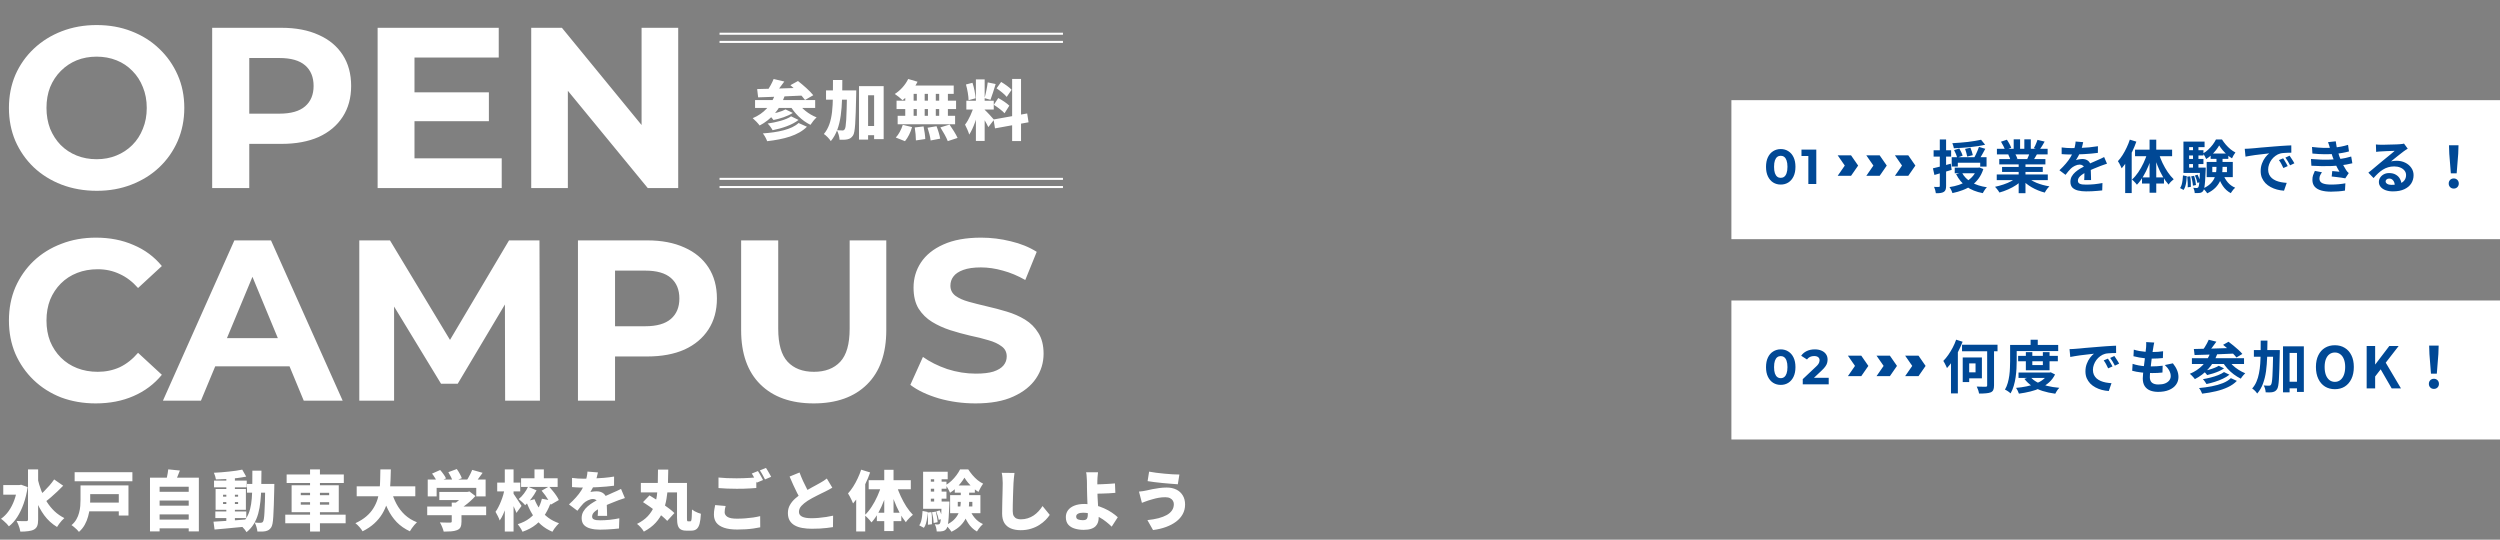 <svg xmlns="http://www.w3.org/2000/svg" width="1223" height="264" fill="none" viewBox="0 0 1223 264"><rect x="0" y="0" width="1223" height="264" fill="#808080" stroke="none"/><path fill="#fff" d="M0 0H376V68H0z" transform="translate(847 49)"/><path fill="#004895" d="M871.136 90.288C869.76 90.288 868.528 89.952 867.44 89.28C866.352 88.592 865.496 87.6 864.872 86.304C864.248 85.008 863.936 83.44 863.936 81.6C863.936 79.76 864.248 78.192 864.872 76.896C865.496 75.6 866.352 74.616 867.44 73.944C868.528 73.256 869.76 72.912 871.136 72.912C872.528 72.912 873.76 73.256 874.832 73.944C875.92 74.616 876.776 75.6 877.4 76.896C878.024 78.192 878.336 79.76 878.336 81.6C878.336 83.44 878.024 85.008 877.4 86.304C876.776 87.6 875.92 88.592 874.832 89.28C873.76 89.952 872.528 90.288 871.136 90.288ZM871.136 87C871.792 87 872.36 86.816 872.84 86.448C873.336 86.08 873.72 85.496 873.992 84.696C874.28 83.896 874.424 82.864 874.424 81.6C874.424 80.336 874.28 79.304 873.992 78.504C873.72 77.704 873.336 77.12 872.84 76.752C872.36 76.384 871.792 76.2 871.136 76.2C870.496 76.2 869.928 76.384 869.432 76.752C868.952 77.12 868.568 77.704 868.28 78.504C868.008 79.304 867.872 80.336 867.872 81.6C867.872 82.864 868.008 83.896 868.28 84.696C868.568 85.496 868.952 86.08 869.432 86.448C869.928 86.816 870.496 87 871.136 87ZM884.643 90V74.64L886.323 76.32H881.283V73.2H888.531V90H884.643Z"/><path fill="#004895" fill-rule="evenodd" d="M905.536 76H899L902.465 81.001 899 86H905.536L909 81.001 905.536 76ZM919.536 76H913L916.465 81.001 913 86H919.536L923 81.001 919.536 76ZM933.536 76H927L930.465 81.001 927 86H933.536L937 81.001 933.536 76Z" clip-rule="evenodd"/><path fill="#004895" d="M969.136 68.368L971.124 70.804C970.06 71.065 968.903 71.289 967.652 71.476C966.401 71.663 965.104 71.831 963.76 71.98C962.416 72.111 961.072 72.223 959.728 72.316C958.403 72.409 957.105 72.484 955.836 72.54C955.799 72.185 955.696 71.765 955.528 71.28C955.379 70.795 955.229 70.384 955.08 70.048C956.312 69.992 957.572 69.908 958.86 69.796C960.167 69.684 961.436 69.563 962.668 69.432C963.9 69.283 965.067 69.115 966.168 68.928C967.288 68.741 968.277 68.555 969.136 68.368ZM955.948 73.436L958.496 72.624C958.813 73.165 959.131 73.772 959.448 74.444C959.765 75.097 959.989 75.667 960.12 76.152L957.46 77.104C957.329 76.6 957.124 76.012 956.844 75.34C956.564 74.649 956.265 74.015 955.948 73.436ZM961.324 72.848L963.928 72.26C964.171 72.82 964.404 73.445 964.628 74.136C964.852 74.827 965.011 75.415 965.104 75.9L962.36 76.6C962.285 76.115 962.145 75.517 961.94 74.808C961.735 74.099 961.529 73.445 961.324 72.848ZM968.1 71.868L971.208 72.792C970.704 73.725 970.181 74.677 969.64 75.648C969.117 76.6 968.632 77.403 968.184 78.056L965.72 77.216C966 76.731 966.289 76.18 966.588 75.564C966.887 74.929 967.167 74.295 967.428 73.66C967.689 73.007 967.913 72.409 968.1 71.868ZM954.772 76.908H971.824V81.5H968.716V79.624H957.768V81.472H954.772V76.908ZM956.256 82.032H968.184V84.776H956.256V82.032ZM967.148 82.032H967.736L968.268 81.92L970.256 82.676C969.696 84.431 968.931 85.971 967.96 87.296C967.008 88.603 965.879 89.732 964.572 90.684C963.265 91.617 961.819 92.383 960.232 92.98C958.645 93.596 956.947 94.091 955.136 94.464C955.061 94.184 954.94 93.857 954.772 93.484C954.623 93.111 954.445 92.747 954.24 92.392C954.053 92.037 953.867 91.748 953.68 91.524C955.341 91.281 956.891 90.917 958.328 90.432C959.765 89.947 961.072 89.34 962.248 88.612C963.424 87.865 964.423 86.988 965.244 85.98C966.084 84.953 966.719 83.777 967.148 82.452V82.032ZM959.756 84.412C960.764 86.353 962.304 87.931 964.376 89.144C966.467 90.357 969.005 91.179 971.992 91.608C971.749 91.832 971.497 92.112 971.236 92.448C970.993 92.803 970.76 93.157 970.536 93.512C970.312 93.885 970.125 94.212 969.976 94.492C966.784 93.876 964.124 92.803 961.996 91.272C959.868 89.741 958.179 87.716 956.928 85.196L959.756 84.412ZM945.588 82.34C946.708 82.097 948.043 81.771 949.592 81.36C951.16 80.949 952.737 80.52 954.324 80.072L954.744 83.096C953.307 83.525 951.851 83.964 950.376 84.412C948.92 84.841 947.567 85.233 946.316 85.588L945.588 82.34ZM945.924 73.52H954.492V76.6H945.924V73.52ZM948.948 68.228H952.028V90.964C952.028 91.729 951.944 92.336 951.776 92.784C951.627 93.251 951.337 93.615 950.908 93.876C950.479 94.137 949.947 94.315 949.312 94.408C948.696 94.501 947.931 94.539 947.016 94.52C946.979 94.109 946.876 93.596 946.708 92.98C946.54 92.383 946.353 91.86 946.148 91.412C946.652 91.431 947.119 91.449 947.548 91.468C947.996 91.468 948.304 91.459 948.472 91.44C948.659 91.44 948.78 91.412 948.836 91.356C948.911 91.281 948.948 91.151 948.948 90.964V68.228ZM976.808 85.336H1001.78V88.108H976.808V85.336ZM976.892 72.792H1001.7V75.536H976.892V72.792ZM978.04 77.804H1000.61V80.436H978.04V77.804ZM979.412 81.668H999.32V84.104H979.412V81.668ZM987.532 79.12H990.864V94.52H987.532V79.12ZM985.096 68.172H988.232V74.108H985.096V68.172ZM990.304 68.172H993.468V73.912H990.304V68.172ZM986.916 86.568L989.576 87.772C988.699 88.743 987.635 89.648 986.384 90.488C985.152 91.309 983.827 92.028 982.408 92.644C980.989 93.279 979.561 93.792 978.124 94.184C977.975 93.904 977.769 93.587 977.508 93.232C977.265 92.896 977.004 92.56 976.724 92.224C976.463 91.888 976.211 91.608 975.968 91.384C977.368 91.085 978.759 90.703 980.14 90.236C981.54 89.769 982.828 89.219 984.004 88.584C985.18 87.949 986.151 87.277 986.916 86.568ZM991.536 86.484C992.115 87.044 992.805 87.576 993.608 88.08C994.411 88.565 995.288 89.013 996.24 89.424C997.211 89.816 998.228 90.161 999.292 90.46C1000.37 90.759 1001.47 90.992 1002.57 91.16C1002.31 91.421 1002.03 91.72 1001.73 92.056C1001.45 92.411 1001.18 92.775 1000.92 93.148C1000.67 93.54 1000.47 93.895 1000.3 94.212C999.18 93.932 998.079 93.568 996.996 93.12C995.932 92.691 994.915 92.196 993.944 91.636C992.973 91.076 992.059 90.451 991.2 89.76C990.341 89.069 989.585 88.332 988.932 87.548L991.536 86.484ZM996.744 68.424L1000.24 69.264C999.815 70.029 999.376 70.776 998.928 71.504C998.48 72.213 998.069 72.82 997.696 73.324L994.952 72.484C995.176 72.111 995.4 71.691 995.624 71.224C995.848 70.739 996.053 70.253 996.24 69.768C996.445 69.264 996.613 68.816 996.744 68.424ZM993.048 74.416L996.604 75.256C996.212 75.909 995.839 76.544 995.484 77.16C995.129 77.757 994.812 78.271 994.532 78.7L991.676 77.916C991.919 77.393 992.171 76.815 992.432 76.18C992.693 75.527 992.899 74.939 993.048 74.416ZM978.88 69.32L981.764 68.34C982.175 68.919 982.585 69.591 982.996 70.356C983.407 71.103 983.705 71.747 983.892 72.288L980.868 73.408C980.719 72.848 980.448 72.185 980.056 71.42C979.664 70.655 979.272 69.955 978.88 69.32ZM982.436 75.592L985.712 75.06C985.955 75.452 986.188 75.9 986.412 76.404C986.655 76.889 986.832 77.319 986.944 77.692L983.528 78.28C983.435 77.925 983.285 77.487 983.08 76.964C982.875 76.441 982.66 75.984 982.436 75.592ZM1019.09 69.544C1018.99 70.048 1018.85 70.701 1018.64 71.504C1018.43 72.307 1018.14 73.212 1017.74 74.22C1017.45 74.911 1017.1 75.629 1016.71 76.376C1016.33 77.104 1015.95 77.757 1015.56 78.336C1015.8 78.224 1016.11 78.131 1016.48 78.056C1016.86 77.963 1017.24 77.897 1017.63 77.86C1018.04 77.804 1018.41 77.776 1018.72 77.776C1019.9 77.776 1020.87 78.112 1021.64 78.784C1022.42 79.456 1022.81 80.455 1022.81 81.78C1022.81 82.153 1022.81 82.611 1022.81 83.152C1022.83 83.693 1022.85 84.263 1022.87 84.86C1022.89 85.439 1022.91 86.008 1022.92 86.568C1022.94 87.128 1022.95 87.632 1022.95 88.08H1019.59C1019.63 87.763 1019.65 87.389 1019.65 86.96C1019.67 86.512 1019.68 86.045 1019.68 85.56C1019.69 85.075 1019.7 84.608 1019.7 84.16C1019.72 83.693 1019.73 83.273 1019.73 82.9C1019.73 82.004 1019.49 81.388 1019 81.052C1018.54 80.697 1018.01 80.52 1017.44 80.52C1016.65 80.52 1015.86 80.716 1015.06 81.108C1014.27 81.481 1013.61 81.929 1013.07 82.452C1012.66 82.863 1012.24 83.32 1011.81 83.824C1011.4 84.328 1010.95 84.897 1010.46 85.532L1007.47 83.292C1008.68 82.172 1009.73 81.089 1010.6 80.044C1011.5 78.999 1012.26 77.963 1012.87 76.936C1013.49 75.909 1013.99 74.883 1014.38 73.856C1014.66 73.109 1014.89 72.335 1015.06 71.532C1015.24 70.711 1015.35 69.945 1015.39 69.236L1019.09 69.544ZM1008.56 72.12C1009.27 72.232 1010.09 72.316 1011.02 72.372C1011.96 72.428 1012.78 72.456 1013.49 72.456C1014.72 72.456 1016.06 72.428 1017.52 72.372C1018.99 72.316 1020.49 72.223 1022 72.092C1023.51 71.943 1024.95 71.756 1026.31 71.532L1026.28 74.78C1025.29 74.911 1024.22 75.032 1023.06 75.144C1021.93 75.237 1020.76 75.321 1019.56 75.396C1018.39 75.452 1017.26 75.499 1016.18 75.536C1015.09 75.555 1014.13 75.564 1013.29 75.564C1012.92 75.564 1012.45 75.564 1011.89 75.564C1011.35 75.545 1010.79 75.527 1010.21 75.508C1009.63 75.471 1009.08 75.433 1008.56 75.396V72.12ZM1030.74 80.072C1030.44 80.165 1030.08 80.287 1029.67 80.436C1029.28 80.567 1028.88 80.707 1028.47 80.856C1028.08 80.987 1027.72 81.117 1027.4 81.248C1026.51 81.603 1025.44 82.032 1024.21 82.536C1023 83.04 1021.73 83.628 1020.4 84.3C1019.56 84.748 1018.85 85.187 1018.28 85.616C1017.7 86.045 1017.26 86.484 1016.96 86.932C1016.66 87.361 1016.51 87.837 1016.51 88.36C1016.51 88.752 1016.6 89.079 1016.76 89.34C1016.93 89.583 1017.18 89.779 1017.52 89.928C1017.86 90.077 1018.28 90.18 1018.78 90.236C1019.28 90.292 1019.88 90.32 1020.57 90.32C1021.77 90.32 1023.08 90.255 1024.52 90.124C1025.96 89.975 1027.29 89.779 1028.52 89.536L1028.41 93.148C1027.81 93.223 1027.06 93.297 1026.14 93.372C1025.23 93.465 1024.28 93.531 1023.29 93.568C1022.32 93.605 1021.38 93.624 1020.49 93.624C1019.03 93.624 1017.73 93.484 1016.57 93.204C1015.41 92.924 1014.5 92.448 1013.82 91.776C1013.17 91.085 1012.84 90.143 1012.84 88.948C1012.84 87.977 1013.06 87.1 1013.49 86.316C1013.94 85.532 1014.52 84.823 1015.25 84.188C1015.98 83.553 1016.77 82.984 1017.63 82.48C1018.51 81.957 1019.37 81.481 1020.21 81.052C1021.07 80.604 1021.84 80.221 1022.53 79.904C1023.22 79.587 1023.87 79.307 1024.46 79.064C1025.08 78.803 1025.67 78.541 1026.23 78.28C1026.77 78.037 1027.29 77.804 1027.8 77.58C1028.3 77.337 1028.81 77.085 1029.34 76.824L1030.74 80.072ZM1041.91 68.312L1045.1 69.292C1044.56 70.86 1043.91 72.447 1043.14 74.052C1042.39 75.639 1041.57 77.151 1040.68 78.588C1039.8 80.007 1038.88 81.257 1037.93 82.34C1037.82 82.06 1037.65 81.705 1037.43 81.276C1037.22 80.828 1037 80.38 1036.76 79.932C1036.51 79.484 1036.29 79.12 1036.08 78.84C1036.89 77.981 1037.64 76.992 1038.35 75.872C1039.08 74.733 1039.74 73.52 1040.34 72.232C1040.96 70.944 1041.48 69.637 1041.91 68.312ZM1039.64 76.068L1042.83 72.876V72.904V94.464H1039.64V76.068ZM1051.57 68.34H1054.84V94.296H1051.57V68.34ZM1044.46 73.212H1062.6V76.404H1044.46V73.212ZM1047.87 86.792H1058.62V89.788H1047.87V86.792ZM1056.05 75.004C1056.53 76.572 1057.16 78.159 1057.92 79.764C1058.69 81.351 1059.54 82.835 1060.47 84.216C1061.41 85.579 1062.38 86.736 1063.38 87.688C1062.99 87.968 1062.54 88.36 1062.04 88.864C1061.55 89.368 1061.16 89.844 1060.86 90.292C1059.86 89.172 1058.89 87.828 1057.98 86.26C1057.07 84.692 1056.24 83.003 1055.52 81.192C1054.79 79.363 1054.16 77.524 1053.64 75.676L1056.05 75.004ZM1050.53 74.724L1052.97 75.396C1052.45 77.337 1051.8 79.241 1051.04 81.108C1050.27 82.975 1049.41 84.701 1048.46 86.288C1047.51 87.875 1046.48 89.237 1045.38 90.376C1045.19 90.115 1044.96 89.825 1044.68 89.508C1044.4 89.172 1044.1 88.855 1043.78 88.556C1043.49 88.257 1043.21 88.015 1042.97 87.828C1044.05 86.876 1045.07 85.7 1046.02 84.3C1046.99 82.881 1047.86 81.351 1048.63 79.708C1049.41 78.047 1050.05 76.385 1050.53 74.724ZM1082.26 81.64V84.216H1089.42V81.64H1082.26ZM1079.51 79.204H1092.28V86.652H1079.51V79.204ZM1085.62 71.14C1085.21 71.887 1084.67 72.671 1084.02 73.492C1083.37 74.313 1082.63 75.097 1081.81 75.844C1081.01 76.591 1080.16 77.244 1079.26 77.804C1079.11 77.393 1078.89 76.927 1078.59 76.404C1078.29 75.863 1078 75.424 1077.72 75.088C1078.62 74.584 1079.47 73.949 1080.27 73.184C1081.09 72.419 1081.83 71.607 1082.48 70.748C1083.13 69.871 1083.66 69.031 1084.05 68.228H1086.99C1087.53 69.068 1088.15 69.908 1088.86 70.748C1089.57 71.569 1090.33 72.316 1091.13 72.988C1091.93 73.641 1092.75 74.173 1093.57 74.584C1093.27 74.957 1092.96 75.424 1092.64 75.984C1092.35 76.525 1092.09 77.02 1091.89 77.468C1091.09 76.983 1090.29 76.395 1089.51 75.704C1088.72 74.995 1088 74.248 1087.32 73.464C1086.65 72.68 1086.08 71.905 1085.62 71.14ZM1084.3 76.264H1087.27V81.752C1087.27 82.872 1087.18 84.02 1087.02 85.196C1086.87 86.353 1086.53 87.501 1086.01 88.64C1085.5 89.76 1084.76 90.824 1083.77 91.832C1082.78 92.84 1081.45 93.755 1079.79 94.576C1079.64 94.333 1079.45 94.063 1079.2 93.764C1078.98 93.484 1078.74 93.195 1078.48 92.896C1078.21 92.616 1077.97 92.392 1077.75 92.224C1079.22 91.533 1080.39 90.777 1081.25 89.956C1082.13 89.116 1082.78 88.239 1083.21 87.324C1083.66 86.391 1083.95 85.448 1084.08 84.496C1084.23 83.544 1084.3 82.611 1084.3 81.696V76.264ZM1087.55 85.196C1088.05 86.652 1088.8 87.977 1089.79 89.172C1090.8 90.348 1092.02 91.235 1093.46 91.832C1093.21 92.037 1092.95 92.289 1092.67 92.588C1092.41 92.905 1092.16 93.232 1091.92 93.568C1091.67 93.904 1091.47 94.212 1091.3 94.492C1089.73 93.652 1088.43 92.476 1087.41 90.964C1086.4 89.452 1085.6 87.744 1085 85.84L1087.55 85.196ZM1081.44 75.116H1090.1V77.72H1081.44V75.116ZM1069.74 73.492H1077.92V76.04H1069.74V73.492ZM1069.74 77.748H1077.92V80.268H1069.74V77.748ZM1068.14 82.004H1077.75V84.608H1068.14V82.004ZM1072.82 70.832H1075.48V83.432H1072.82V70.832ZM1073.74 85.868L1075.06 85.448C1075.34 85.989 1075.6 86.596 1075.84 87.268C1076.11 87.94 1076.28 88.519 1076.38 89.004L1075 89.508C1074.91 89.023 1074.74 88.435 1074.5 87.744C1074.28 87.053 1074.02 86.428 1073.74 85.868ZM1071.92 86.26L1073.35 86.008C1073.59 86.717 1073.8 87.501 1073.97 88.36C1074.14 89.2 1074.24 89.919 1074.28 90.516L1072.79 90.824C1072.75 90.208 1072.65 89.48 1072.48 88.64C1072.33 87.781 1072.15 86.988 1071.92 86.26ZM1069.99 86.4L1071.45 86.26C1071.6 87.081 1071.69 87.977 1071.73 88.948C1071.77 89.9 1071.77 90.721 1071.76 91.412L1070.22 91.636C1070.27 90.927 1070.27 90.087 1070.22 89.116C1070.18 88.145 1070.1 87.24 1069.99 86.4ZM1067.92 85.812L1069.77 86.176C1069.73 87.035 1069.66 87.884 1069.54 88.724C1069.45 89.564 1069.29 90.348 1069.07 91.076C1068.86 91.785 1068.57 92.401 1068.2 92.924L1066.49 92C1066.83 91.515 1067.09 90.955 1067.28 90.32C1067.46 89.667 1067.6 88.957 1067.7 88.192C1067.81 87.408 1067.88 86.615 1067.92 85.812ZM1068.14 69.264H1078.48V71.98H1070.92V83.796H1068.14V69.264ZM1076.29 82.004H1079.04C1079.04 82.004 1079.04 82.144 1079.04 82.424C1079.04 82.704 1079.03 82.937 1079.01 83.124C1078.93 85.383 1078.84 87.212 1078.73 88.612C1078.62 90.012 1078.49 91.095 1078.34 91.86C1078.19 92.607 1078 93.12 1077.78 93.4C1077.55 93.717 1077.31 93.941 1077.05 94.072C1076.79 94.221 1076.48 94.324 1076.12 94.38C1075.84 94.436 1075.48 94.464 1075.03 94.464C1074.6 94.483 1074.15 94.483 1073.66 94.464C1073.64 94.053 1073.57 93.605 1073.44 93.12C1073.31 92.635 1073.14 92.215 1072.93 91.86C1073.31 91.897 1073.64 91.925 1073.94 91.944C1074.24 91.963 1074.48 91.972 1074.67 91.972C1074.82 91.972 1074.95 91.944 1075.06 91.888C1075.17 91.832 1075.28 91.739 1075.4 91.608C1075.55 91.421 1075.67 91.02 1075.76 90.404C1075.87 89.788 1075.97 88.845 1076.04 87.576C1076.13 86.307 1076.22 84.608 1076.29 82.48V82.004ZM1098.13 72.792C1098.69 72.773 1099.22 72.755 1099.73 72.736C1100.23 72.699 1100.61 72.671 1100.88 72.652C1101.45 72.615 1102.16 72.559 1103 72.484C1103.86 72.391 1104.81 72.297 1105.86 72.204C1106.92 72.111 1108.05 72.017 1109.25 71.924C1110.44 71.831 1111.68 71.728 1112.97 71.616C1113.94 71.523 1114.9 71.448 1115.86 71.392C1116.83 71.317 1117.74 71.261 1118.6 71.224C1119.48 71.168 1120.24 71.131 1120.9 71.112L1120.92 74.696C1120.42 74.696 1119.84 74.705 1119.19 74.724C1118.53 74.743 1117.88 74.78 1117.23 74.836C1116.59 74.873 1116.02 74.957 1115.52 75.088C1114.68 75.312 1113.9 75.695 1113.17 76.236C1112.44 76.759 1111.81 77.384 1111.26 78.112C1110.74 78.821 1110.33 79.596 1110.03 80.436C1109.73 81.257 1109.58 82.088 1109.58 82.928C1109.58 83.843 1109.74 84.655 1110.06 85.364C1110.4 86.055 1110.84 86.652 1111.4 87.156C1111.98 87.641 1112.65 88.052 1113.42 88.388C1114.19 88.705 1115.01 88.948 1115.88 89.116C1116.78 89.284 1117.7 89.396 1118.66 89.452L1117.34 93.288C1116.16 93.213 1115.02 93.027 1113.9 92.728C1112.79 92.429 1111.76 92.019 1110.79 91.496C1109.82 90.973 1108.97 90.339 1108.24 89.592C1107.53 88.827 1106.96 87.959 1106.53 86.988C1106.12 85.999 1105.92 84.897 1105.92 83.684C1105.92 82.34 1106.13 81.108 1106.56 79.988C1106.99 78.849 1107.52 77.86 1108.16 77.02C1108.81 76.161 1109.45 75.499 1110.09 75.032C1109.57 75.107 1108.93 75.181 1108.18 75.256C1107.46 75.331 1106.66 75.424 1105.8 75.536C1104.96 75.629 1104.11 75.732 1103.23 75.844C1102.35 75.956 1101.5 76.087 1100.68 76.236C1099.88 76.367 1099.15 76.497 1098.5 76.628L1098.13 72.792ZM1116.92 77.44C1117.16 77.776 1117.41 78.177 1117.68 78.644C1117.96 79.092 1118.23 79.549 1118.49 80.016C1118.75 80.464 1118.97 80.875 1119.16 81.248L1117.03 82.2C1116.68 81.416 1116.33 80.725 1116 80.128C1115.68 79.531 1115.3 78.924 1114.85 78.308L1116.92 77.44ZM1120.06 76.152C1120.3 76.488 1120.56 76.88 1120.84 77.328C1121.14 77.757 1121.43 78.205 1121.71 78.672C1121.99 79.12 1122.22 79.521 1122.41 79.876L1120.31 80.884C1119.93 80.137 1119.57 79.475 1119.22 78.896C1118.88 78.317 1118.48 77.72 1118.01 77.104L1120.06 76.152ZM1131.03 71.896C1133.09 72.139 1134.97 72.288 1136.69 72.344C1138.42 72.381 1140.03 72.344 1141.5 72.232C1142.79 72.12 1144.02 71.952 1145.2 71.728C1146.38 71.504 1147.53 71.215 1148.67 70.86L1149.12 74.08C1148.11 74.36 1147.02 74.603 1145.84 74.808C1144.67 75.013 1143.46 75.172 1142.23 75.284C1140.79 75.396 1139.13 75.452 1137.25 75.452C1135.38 75.433 1133.37 75.321 1131.23 75.116L1131.03 71.896ZM1130.53 77.776C1132.23 77.925 1133.85 78.028 1135.4 78.084C1136.95 78.14 1138.41 78.14 1139.77 78.084C1141.13 78.028 1142.37 77.953 1143.49 77.86C1145 77.729 1146.3 77.543 1147.38 77.3C1148.47 77.039 1149.41 76.796 1150.21 76.572L1150.77 79.876C1149.93 80.081 1149.01 80.277 1148 80.464C1146.99 80.651 1145.92 80.809 1144.78 80.94C1143.59 81.052 1142.21 81.145 1140.66 81.22C1139.13 81.276 1137.52 81.295 1135.82 81.276C1134.12 81.239 1132.42 81.173 1130.72 81.08L1130.53 77.776ZM1139.88 72.68C1139.75 72.157 1139.6 71.644 1139.43 71.14C1139.26 70.617 1139.08 70.085 1138.87 69.544L1142.65 69.124C1142.76 70.001 1142.9 70.869 1143.07 71.728C1143.26 72.568 1143.46 73.38 1143.69 74.164C1143.93 74.948 1144.16 75.704 1144.39 76.432C1144.61 77.067 1144.9 77.795 1145.26 78.616C1145.63 79.419 1146.03 80.231 1146.46 81.052C1146.89 81.855 1147.32 82.583 1147.75 83.236C1147.93 83.497 1148.12 83.749 1148.31 83.992C1148.51 84.216 1148.75 84.44 1149.01 84.664L1147.3 87.24C1146.78 87.128 1146.12 87.016 1145.34 86.904C1144.57 86.792 1143.77 86.689 1142.93 86.596C1142.11 86.503 1141.35 86.419 1140.66 86.344L1140.94 83.684C1141.52 83.74 1142.15 83.796 1142.82 83.852C1143.51 83.908 1144.06 83.964 1144.47 84.02C1143.73 82.769 1143.08 81.547 1142.54 80.352C1142.02 79.157 1141.58 78.047 1141.22 77.02C1141 76.367 1140.81 75.807 1140.66 75.34C1140.51 74.855 1140.37 74.407 1140.24 73.996C1140.13 73.567 1140.01 73.128 1139.88 72.68ZM1135.9 84.272C1135.57 84.739 1135.28 85.224 1135.04 85.728C1134.79 86.213 1134.67 86.764 1134.67 87.38C1134.67 88.407 1135.15 89.153 1136.1 89.62C1137.07 90.068 1138.48 90.292 1140.33 90.292C1141.65 90.292 1142.9 90.236 1144.08 90.124C1145.27 90.012 1146.37 89.863 1147.36 89.676L1147.16 93.232C1146.19 93.4 1145.1 93.531 1143.88 93.624C1142.67 93.717 1141.49 93.764 1140.36 93.764C1138.49 93.764 1136.87 93.568 1135.51 93.176C1134.17 92.784 1133.12 92.177 1132.38 91.356C1131.63 90.516 1131.25 89.433 1131.23 88.108C1131.21 87.212 1131.32 86.409 1131.56 85.7C1131.83 84.972 1132.11 84.272 1132.43 83.6L1135.9 84.272ZM1162.29 70.664C1162.69 70.72 1163.11 70.757 1163.55 70.776C1164 70.795 1164.43 70.804 1164.84 70.804C1165.14 70.804 1165.59 70.804 1166.19 70.804C1166.78 70.785 1167.45 70.767 1168.2 70.748C1168.97 70.729 1169.72 70.711 1170.47 70.692C1171.22 70.673 1171.89 70.655 1172.49 70.636C1173.1 70.599 1173.58 70.571 1173.91 70.552C1174.49 70.496 1174.95 70.449 1175.29 70.412C1175.62 70.356 1175.87 70.3 1176.04 70.244L1177.86 72.736C1177.54 72.941 1177.22 73.147 1176.88 73.352C1176.55 73.557 1176.22 73.781 1175.9 74.024C1175.53 74.285 1175.08 74.631 1174.56 75.06C1174.03 75.471 1173.47 75.909 1172.88 76.376C1172.3 76.843 1171.73 77.3 1171.17 77.748C1170.63 78.196 1170.13 78.597 1169.69 78.952C1170.15 78.84 1170.6 78.765 1171.03 78.728C1171.46 78.672 1171.9 78.644 1172.35 78.644C1173.93 78.644 1175.35 78.952 1176.6 79.568C1177.87 80.184 1178.87 81.024 1179.6 82.088C1180.34 83.133 1180.72 84.337 1180.72 85.7C1180.72 87.175 1180.34 88.509 1179.6 89.704C1178.85 90.899 1177.72 91.851 1176.21 92.56C1174.72 93.269 1172.84 93.624 1170.58 93.624C1169.29 93.624 1168.13 93.437 1167.08 93.064C1166.05 92.691 1165.24 92.159 1164.65 91.468C1164.05 90.777 1163.75 89.965 1163.75 89.032C1163.75 88.267 1163.95 87.557 1164.37 86.904C1164.79 86.232 1165.38 85.691 1166.13 85.28C1166.89 84.869 1167.77 84.664 1168.76 84.664C1170.05 84.664 1171.13 84.925 1172.01 85.448C1172.91 85.952 1173.59 86.633 1174.05 87.492C1174.54 88.351 1174.79 89.293 1174.81 90.32L1171.53 90.768C1171.51 89.741 1171.25 88.92 1170.75 88.304C1170.26 87.669 1169.61 87.352 1168.79 87.352C1168.27 87.352 1167.85 87.492 1167.53 87.772C1167.21 88.033 1167.05 88.341 1167.05 88.696C1167.05 89.219 1167.31 89.639 1167.84 89.956C1168.36 90.273 1169.04 90.432 1169.88 90.432C1171.47 90.432 1172.79 90.245 1173.86 89.872C1174.92 89.48 1175.71 88.929 1176.24 88.22C1176.78 87.492 1177.05 86.633 1177.05 85.644C1177.05 84.804 1176.79 84.067 1176.27 83.432C1175.76 82.797 1175.07 82.303 1174.19 81.948C1173.32 81.593 1172.33 81.416 1171.23 81.416C1170.14 81.416 1169.15 81.556 1168.26 81.836C1167.36 82.097 1166.51 82.48 1165.71 82.984C1164.93 83.469 1164.15 84.067 1163.39 84.776C1162.64 85.467 1161.89 86.241 1161.15 87.1L1158.6 84.468C1159.1 84.057 1159.67 83.6 1160.31 83.096C1160.94 82.573 1161.58 82.032 1162.24 81.472C1162.91 80.912 1163.53 80.389 1164.11 79.904C1164.71 79.4 1165.21 78.98 1165.63 78.644C1166.02 78.327 1166.47 77.953 1167 77.524C1167.52 77.095 1168.06 76.656 1168.62 76.208C1169.18 75.741 1169.71 75.303 1170.22 74.892C1170.72 74.463 1171.14 74.099 1171.48 73.8C1171.2 73.8 1170.83 73.809 1170.39 73.828C1169.94 73.847 1169.44 73.865 1168.9 73.884C1168.38 73.903 1167.85 73.921 1167.31 73.94C1166.78 73.959 1166.29 73.987 1165.82 74.024C1165.37 74.043 1165 74.061 1164.7 74.08C1164.33 74.099 1163.94 74.127 1163.53 74.164C1163.11 74.201 1162.74 74.248 1162.41 74.304L1162.29 70.664ZM1198.95 84.804L1198.19 75.228L1198.05 71.056H1202.7L1202.56 75.228L1201.8 84.804H1198.95ZM1200.37 92.252C1199.66 92.252 1199.08 92.019 1198.61 91.552C1198.14 91.085 1197.91 90.497 1197.91 89.788C1197.91 89.06 1198.14 88.463 1198.61 87.996C1199.08 87.529 1199.66 87.296 1200.37 87.296C1201.08 87.296 1201.67 87.529 1202.14 87.996C1202.6 88.463 1202.84 89.06 1202.84 89.788C1202.84 90.497 1202.6 91.085 1202.14 91.552C1201.67 92.019 1201.08 92.252 1200.37 92.252Z"/><path fill="#fff" d="M0 0H376V68H0z" transform="translate(847 147)"/><path fill="#004895" d="M871.136 188.288C869.76 188.288 868.528 187.952 867.44 187.28C866.352 186.592 865.496 185.6 864.872 184.304C864.248 183.008 863.936 181.44 863.936 179.6C863.936 177.76 864.248 176.192 864.872 174.896C865.496 173.6 866.352 172.616 867.44 171.944C868.528 171.256 869.76 170.912 871.136 170.912C872.528 170.912 873.76 171.256 874.832 171.944C875.92 172.616 876.776 173.6 877.4 174.896C878.024 176.192 878.336 177.76 878.336 179.6C878.336 181.44 878.024 183.008 877.4 184.304C876.776 185.6 875.92 186.592 874.832 187.28C873.76 187.952 872.528 188.288 871.136 188.288ZM871.136 185C871.792 185 872.36 184.816 872.84 184.448C873.336 184.08 873.72 183.496 873.992 182.696C874.28 181.896 874.424 180.864 874.424 179.6C874.424 178.336 874.28 177.304 873.992 176.504C873.72 175.704 873.336 175.12 872.84 174.752C872.36 174.384 871.792 174.2 871.136 174.2C870.496 174.2 869.928 174.384 869.432 174.752C868.952 175.12 868.568 175.704 868.28 176.504C868.008 177.304 867.872 178.336 867.872 179.6C867.872 180.864 868.008 181.896 868.28 182.696C868.568 183.496 868.952 184.08 869.432 184.448C869.928 184.816 870.496 185 871.136 185ZM881.907 188V185.48L888.387 179.36C888.899 178.896 889.275 178.48 889.515 178.112C889.755 177.744 889.915 177.408 889.995 177.104C890.091 176.8 890.139 176.52 890.139 176.264C890.139 175.592 889.907 175.08 889.443 174.728C888.995 174.36 888.331 174.176 887.451 174.176C886.747 174.176 886.091 174.312 885.483 174.584C884.891 174.856 884.387 175.28 883.971 175.856L881.139 174.032C881.779 173.072 882.675 172.312 883.827 171.752C884.979 171.192 886.307 170.912 887.811 170.912C889.059 170.912 890.147 171.12 891.075 171.536C892.019 171.936 892.747 172.504 893.259 173.24C893.787 173.976 894.051 174.856 894.051 175.88C894.051 176.424 893.979 176.968 893.835 177.512C893.707 178.04 893.435 178.6 893.019 179.192C892.619 179.784 892.027 180.448 891.243 181.184L885.867 186.248L885.123 184.832H894.603V188H881.907Z"/><path fill="#004895" fill-rule="evenodd" d="M910.536 174H904L907.465 179.001 904 184H910.536L914 179.001 910.536 174ZM924.536 174H918L921.465 179.001 918 184H924.536L928 179.001 924.536 174ZM938.536 174H932L935.465 179.001 932 184H938.536L942 179.001 938.536 174Z" clip-rule="evenodd"/><path fill="#004895" d="M959.828 168.636H977.188V171.828H959.828V168.636ZM972.12 169.784H975.48V188.544C975.48 189.496 975.359 190.233 975.116 190.756C974.892 191.279 974.481 191.671 973.884 191.932C973.268 192.175 972.484 192.333 971.532 192.408C970.58 192.501 969.451 192.539 968.144 192.52C968.088 192.053 967.948 191.484 967.724 190.812C967.5 190.159 967.267 189.589 967.024 189.104C967.64 189.123 968.237 189.141 968.816 189.16C969.413 189.179 969.936 189.188 970.384 189.188C970.851 189.188 971.177 189.188 971.364 189.188C971.644 189.188 971.84 189.141 971.952 189.048C972.064 188.936 972.12 188.759 972.12 188.516V169.784ZM960.164 174.88H963.328V186.892H960.164V174.88ZM961.536 174.88H969.544V185.072H961.536V182.16H966.436V177.764H961.536V174.88ZM956.944 166.172L960.108 167.18C959.511 168.729 958.811 170.297 958.008 171.884C957.205 173.471 956.328 174.964 955.376 176.364C954.443 177.764 953.472 178.996 952.464 180.06C952.352 179.78 952.193 179.425 951.988 178.996C951.783 178.548 951.559 178.1 951.316 177.652C951.073 177.185 950.859 176.821 950.672 176.56C951.512 175.72 952.315 174.749 953.08 173.648C953.864 172.528 954.592 171.333 955.264 170.064C955.936 168.776 956.496 167.479 956.944 166.172ZM954.424 174.04L957.756 170.68L957.784 170.708V192.436H954.424V174.04ZM987.268 174.096H1006.7V176.728H987.268V174.096ZM987.464 182.244H1002.84V184.876H987.464V182.244ZM991.048 172.248H994.212V178.604H999.364V172.248H1002.64V181.124H991.048V172.248ZM1002 182.244H1002.64L1003.23 182.132L1005.33 183.196C1004.58 184.708 1003.6 186.005 1002.39 187.088C1001.19 188.152 999.821 189.048 998.272 189.776C996.741 190.504 995.08 191.083 993.288 191.512C991.496 191.96 989.62 192.315 987.66 192.576C987.529 192.147 987.324 191.652 987.044 191.092C986.783 190.551 986.521 190.103 986.26 189.748C988.033 189.599 989.741 189.356 991.384 189.02C993.045 188.684 994.567 188.236 995.948 187.676C997.329 187.116 998.533 186.425 999.56 185.604C1000.61 184.764 1001.42 183.793 1002 182.692V182.244ZM993.232 184.316C994.072 185.361 995.192 186.257 996.592 187.004C997.992 187.732 999.607 188.32 1001.44 188.768C1003.27 189.216 1005.26 189.533 1007.43 189.72C1007.19 189.944 1006.93 190.224 1006.67 190.56C1006.43 190.915 1006.2 191.269 1005.97 191.624C1005.77 191.979 1005.59 192.305 1005.44 192.604C1003.18 192.305 1001.11 191.857 999.224 191.26C997.339 190.663 995.649 189.879 994.156 188.908C992.663 187.919 991.393 186.733 990.348 185.352L993.232 184.316ZM993.372 166.2H996.872V170.428H993.372V166.2ZM984.972 168.748H1006.87V171.744H984.972V168.748ZM983.348 168.748H986.568V176.616C986.568 177.773 986.531 179.033 986.456 180.396C986.381 181.759 986.241 183.159 986.036 184.596C985.831 186.033 985.523 187.433 985.112 188.796C984.72 190.14 984.207 191.353 983.572 192.436C983.385 192.249 983.124 192.025 982.788 191.764C982.452 191.521 982.107 191.288 981.752 191.064C981.397 190.84 981.089 190.681 980.828 190.588C981.407 189.599 981.864 188.507 982.2 187.312C982.536 186.117 982.788 184.904 982.956 183.672C983.124 182.421 983.227 181.189 983.264 179.976C983.32 178.763 983.348 177.643 983.348 176.616V168.748ZM1012.41 170.792C1012.97 170.773 1013.5 170.755 1014.01 170.736C1014.51 170.699 1014.89 170.671 1015.16 170.652C1015.73 170.615 1016.44 170.559 1017.28 170.484C1018.14 170.391 1019.09 170.297 1020.14 170.204C1021.2 170.111 1022.33 170.017 1023.53 169.924C1024.72 169.831 1025.96 169.728 1027.25 169.616C1028.22 169.523 1029.18 169.448 1030.14 169.392C1031.11 169.317 1032.02 169.261 1032.88 169.224C1033.76 169.168 1034.52 169.131 1035.18 169.112L1035.2 172.696C1034.7 172.696 1034.12 172.705 1033.47 172.724C1032.81 172.743 1032.16 172.78 1031.51 172.836C1030.87 172.873 1030.3 172.957 1029.8 173.088C1028.96 173.312 1028.18 173.695 1027.45 174.236C1026.72 174.759 1026.09 175.384 1025.54 176.112C1025.02 176.821 1024.61 177.596 1024.31 178.436C1024.01 179.257 1023.86 180.088 1023.86 180.928C1023.86 181.843 1024.02 182.655 1024.34 183.364C1024.68 184.055 1025.12 184.652 1025.68 185.156C1026.26 185.641 1026.93 186.052 1027.7 186.388C1028.47 186.705 1029.29 186.948 1030.16 187.116C1031.06 187.284 1031.98 187.396 1032.94 187.452L1031.62 191.288C1030.44 191.213 1029.3 191.027 1028.18 190.728C1027.07 190.429 1026.04 190.019 1025.07 189.496C1024.1 188.973 1023.25 188.339 1022.52 187.592C1021.81 186.827 1021.24 185.959 1020.81 184.988C1020.4 183.999 1020.2 182.897 1020.2 181.684C1020.2 180.34 1020.41 179.108 1020.84 177.988C1021.27 176.849 1021.8 175.86 1022.44 175.02C1023.09 174.161 1023.73 173.499 1024.37 173.032C1023.85 173.107 1023.21 173.181 1022.46 173.256C1021.74 173.331 1020.94 173.424 1020.08 173.536C1019.24 173.629 1018.39 173.732 1017.51 173.844C1016.63 173.956 1015.78 174.087 1014.96 174.236C1014.16 174.367 1013.43 174.497 1012.78 174.628L1012.41 170.792ZM1031.2 175.44C1031.44 175.776 1031.69 176.177 1031.96 176.644C1032.24 177.092 1032.51 177.549 1032.77 178.016C1033.03 178.464 1033.25 178.875 1033.44 179.248L1031.31 180.2C1030.96 179.416 1030.61 178.725 1030.28 178.128C1029.96 177.531 1029.58 176.924 1029.13 176.308L1031.2 175.44ZM1034.34 174.152C1034.58 174.488 1034.84 174.88 1035.12 175.328C1035.42 175.757 1035.71 176.205 1035.99 176.672C1036.27 177.12 1036.5 177.521 1036.69 177.876L1034.59 178.884C1034.21 178.137 1033.85 177.475 1033.5 176.896C1033.16 176.317 1032.76 175.72 1032.29 175.104L1034.34 174.152ZM1053.85 167.572C1053.74 168.076 1053.65 168.524 1053.57 168.916C1053.5 169.308 1053.43 169.691 1053.38 170.064C1053.3 170.456 1053.21 171.025 1053.1 171.772C1053 172.5 1052.89 173.331 1052.76 174.264C1052.65 175.179 1052.53 176.14 1052.4 177.148C1052.28 178.137 1052.17 179.108 1052.06 180.06C1051.95 181.012 1051.85 181.88 1051.78 182.664C1051.72 183.448 1051.7 184.073 1051.7 184.54C1051.7 185.697 1052.04 186.584 1052.73 187.2C1053.44 187.797 1054.49 188.096 1055.87 188.096C1057.17 188.096 1058.28 187.919 1059.17 187.564C1060.07 187.191 1060.75 186.696 1061.22 186.08C1061.68 185.464 1061.92 184.773 1061.92 184.008C1061.92 183.056 1061.66 182.132 1061.16 181.236C1060.67 180.321 1059.97 179.435 1059.03 178.576L1062.98 177.736C1063.91 178.912 1064.59 180.032 1065.02 181.096C1065.47 182.141 1065.7 183.261 1065.7 184.456C1065.7 185.856 1065.29 187.107 1064.49 188.208C1063.69 189.309 1062.54 190.168 1061.05 190.784C1059.57 191.4 1057.81 191.708 1055.76 191.708C1054.3 191.708 1053 191.484 1051.86 191.036C1050.73 190.588 1049.84 189.879 1049.2 188.908C1048.57 187.937 1048.25 186.677 1048.25 185.128C1048.25 184.549 1048.3 183.784 1048.39 182.832C1048.49 181.861 1048.6 180.797 1048.73 179.64C1048.88 178.464 1049.03 177.279 1049.18 176.084C1049.33 174.871 1049.46 173.723 1049.57 172.64C1049.7 171.557 1049.8 170.624 1049.88 169.84C1049.91 169.187 1049.93 168.692 1049.93 168.356C1049.95 168.001 1049.94 167.665 1049.9 167.348L1053.85 167.572ZM1043.86 171.044C1044.7 171.305 1045.61 171.529 1046.6 171.716C1047.59 171.884 1048.61 172.015 1049.65 172.108C1050.7 172.183 1051.69 172.22 1052.62 172.22C1053.72 172.22 1054.75 172.183 1055.7 172.108C1056.65 172.033 1057.48 171.94 1058.19 171.828L1058.08 175.16C1057.24 175.235 1056.4 175.3 1055.56 175.356C1054.72 175.412 1053.71 175.44 1052.54 175.44C1051.58 175.44 1050.59 175.393 1049.57 175.3C1048.54 175.188 1047.52 175.048 1046.52 174.88C1045.51 174.693 1044.57 174.488 1043.69 174.264L1043.86 171.044ZM1043.27 177.988C1044.28 178.324 1045.29 178.585 1046.32 178.772C1047.37 178.959 1048.39 179.089 1049.4 179.164C1050.43 179.22 1051.41 179.248 1052.34 179.248C1053.2 179.248 1054.12 179.22 1055.11 179.164C1056.12 179.108 1057.07 179.024 1057.97 178.912L1057.88 182.244C1057.1 182.319 1056.3 182.384 1055.48 182.44C1054.65 182.477 1053.81 182.496 1052.93 182.496C1051.06 182.496 1049.27 182.403 1047.55 182.216C1045.83 182.011 1044.34 181.731 1043.07 181.376L1043.27 177.988ZM1080.51 166.2L1084.26 167.152C1083.59 168.104 1082.88 169.065 1082.13 170.036C1081.4 170.988 1080.73 171.8 1080.12 172.472L1077.37 171.52C1077.76 171.035 1078.16 170.484 1078.55 169.868C1078.94 169.252 1079.3 168.627 1079.64 167.992C1079.99 167.339 1080.28 166.741 1080.51 166.2ZM1087.54 168.692L1090.2 167.18C1090.96 167.74 1091.77 168.375 1092.63 169.084C1093.49 169.775 1094.3 170.475 1095.07 171.184C1095.85 171.893 1096.49 172.547 1096.97 173.144L1094.06 174.88C1093.63 174.283 1093.05 173.629 1092.32 172.92C1091.6 172.192 1090.81 171.455 1089.97 170.708C1089.13 169.961 1088.32 169.289 1087.54 168.692ZM1073.23 170.736C1074.5 170.699 1075.93 170.661 1077.51 170.624C1079.12 170.587 1080.81 170.549 1082.58 170.512C1084.37 170.456 1086.2 170.4 1088.07 170.344C1089.93 170.288 1091.78 170.232 1093.61 170.176L1093.47 172.948C1091.12 173.041 1088.74 173.144 1086.33 173.256C1083.92 173.349 1081.63 173.433 1079.44 173.508C1077.26 173.583 1075.31 173.639 1073.59 173.676L1073.23 170.736ZM1072.28 175.244H1097.78V178.072H1072.28V175.244ZM1085.41 178.94L1088.01 180.2C1087.28 180.704 1086.45 181.171 1085.52 181.6C1084.59 182.011 1083.62 182.375 1082.61 182.692C1081.62 183.009 1080.67 183.271 1079.75 183.476C1079.55 183.177 1079.27 182.841 1078.91 182.468C1078.58 182.095 1078.24 181.777 1077.9 181.516C1078.74 181.348 1079.64 181.133 1080.59 180.872C1081.54 180.611 1082.44 180.312 1083.28 179.976C1084.14 179.64 1084.85 179.295 1085.41 178.94ZM1087.98 182.02L1090.64 183.308C1089.73 184.036 1088.66 184.689 1087.42 185.268C1086.21 185.847 1084.91 186.351 1083.53 186.78C1082.17 187.209 1080.8 187.573 1079.42 187.872C1079.23 187.517 1078.97 187.116 1078.63 186.668C1078.31 186.201 1077.99 185.809 1077.65 185.492C1078.88 185.287 1080.15 185.016 1081.46 184.68C1082.79 184.344 1084.02 183.952 1085.16 183.504C1086.29 183.056 1087.24 182.561 1087.98 182.02ZM1091.34 184.988L1094.28 186.332C1093.09 187.564 1091.61 188.591 1089.86 189.412C1088.12 190.233 1086.19 190.896 1084.06 191.4C1081.94 191.904 1079.68 192.296 1077.29 192.576C1077.14 192.147 1076.92 191.671 1076.64 191.148C1076.36 190.644 1076.07 190.205 1075.75 189.832C1077.93 189.645 1080.02 189.356 1082.02 188.964C1084.02 188.572 1085.82 188.059 1087.42 187.424C1089.05 186.771 1090.35 185.959 1091.34 184.988ZM1081.38 172.332L1084.71 173.144C1083.64 175.981 1082.16 178.436 1080.26 180.508C1078.37 182.561 1076.2 184.213 1073.73 185.464C1073.58 185.24 1073.36 184.96 1073.06 184.624C1072.76 184.288 1072.45 183.961 1072.14 183.644C1071.82 183.327 1071.53 183.065 1071.27 182.86C1073.69 181.852 1075.78 180.461 1077.51 178.688C1079.25 176.896 1080.54 174.777 1081.38 172.332ZM1090 175.944C1090.56 176.859 1091.28 177.745 1092.16 178.604C1093.03 179.444 1094.01 180.209 1095.1 180.9C1096.18 181.591 1097.27 182.16 1098.37 182.608C1098.15 182.795 1097.9 183.047 1097.62 183.364C1097.34 183.681 1097.07 184.008 1096.8 184.344C1096.56 184.68 1096.36 184.979 1096.19 185.24C1095.01 184.661 1093.86 183.952 1092.74 183.112C1091.62 182.272 1090.59 181.329 1089.64 180.284C1088.7 179.22 1087.89 178.119 1087.2 176.98L1090 175.944ZM1118.36 186.752H1125.53V189.972H1118.36V186.752ZM1102.6 171.24H1112.85V174.516H1102.6V171.24ZM1116.85 169.42H1127.04V191.736H1123.68V172.668H1120.07V191.932H1116.85V169.42ZM1112.04 171.24H1115.28C1115.28 171.24 1115.28 171.343 1115.28 171.548C1115.28 171.735 1115.28 171.949 1115.28 172.192C1115.28 172.435 1115.27 172.631 1115.26 172.78C1115.2 175.767 1115.13 178.315 1115.06 180.424C1115 182.515 1114.93 184.232 1114.84 185.576C1114.76 186.92 1114.65 187.975 1114.5 188.74C1114.35 189.505 1114.16 190.047 1113.94 190.364C1113.62 190.831 1113.3 191.167 1112.96 191.372C1112.62 191.577 1112.22 191.727 1111.76 191.82C1111.35 191.913 1110.84 191.96 1110.24 191.96C1109.65 191.979 1109.02 191.969 1108.37 191.932C1108.35 191.447 1108.26 190.877 1108.09 190.224C1107.92 189.589 1107.7 189.039 1107.42 188.572C1107.98 188.609 1108.49 188.637 1108.96 188.656C1109.42 188.675 1109.79 188.684 1110.05 188.684C1110.25 188.684 1110.43 188.647 1110.58 188.572C1110.73 188.497 1110.87 188.357 1111 188.152C1111.15 187.947 1111.28 187.517 1111.39 186.864C1111.5 186.211 1111.6 185.259 1111.67 184.008C1111.75 182.757 1111.81 181.152 1111.87 179.192C1111.92 177.213 1111.98 174.805 1112.04 171.968V171.24ZM1105.93 166.62H1109.24C1109.24 169.383 1109.19 172.024 1109.1 174.544C1109.02 177.045 1108.83 179.397 1108.54 181.6C1108.24 183.803 1107.74 185.828 1107.05 187.676C1106.38 189.505 1105.44 191.12 1104.22 192.52C1104.06 192.24 1103.83 191.941 1103.55 191.624C1103.27 191.307 1102.97 191.008 1102.66 190.728C1102.34 190.448 1102.04 190.224 1101.76 190.056C1102.64 189.067 1103.34 187.956 1103.86 186.724C1104.4 185.473 1104.81 184.111 1105.09 182.636C1105.39 181.161 1105.6 179.584 1105.71 177.904C1105.82 176.205 1105.89 174.413 1105.9 172.528C1105.92 170.624 1105.93 168.655 1105.93 166.62ZM1142.22 190.392C1140.39 190.392 1138.78 189.963 1137.38 189.104C1135.99 188.227 1134.91 186.976 1134.13 185.352C1133.34 183.728 1132.95 181.787 1132.95 179.528C1132.95 177.288 1133.34 175.375 1134.13 173.788C1134.91 172.201 1135.99 170.988 1137.38 170.148C1138.78 169.308 1140.39 168.888 1142.22 168.888C1144.07 168.888 1145.68 169.317 1147.06 170.176C1148.45 171.016 1149.53 172.229 1150.31 173.816C1151.1 175.384 1151.49 177.288 1151.49 179.528C1151.49 181.787 1151.1 183.728 1150.31 185.352C1149.53 186.976 1148.45 188.227 1147.06 189.104C1145.68 189.963 1144.07 190.392 1142.22 190.392ZM1142.22 186.808C1143.25 186.808 1144.13 186.509 1144.88 185.912C1145.65 185.315 1146.23 184.475 1146.64 183.392C1147.05 182.291 1147.26 181.003 1147.26 179.528C1147.26 178.053 1147.05 176.793 1146.64 175.748C1146.23 174.684 1145.65 173.872 1144.88 173.312C1144.13 172.733 1143.25 172.444 1142.22 172.444C1141.19 172.444 1140.3 172.733 1139.53 173.312C1138.79 173.872 1138.21 174.684 1137.8 175.748C1137.4 176.793 1137.21 178.053 1137.21 179.528C1137.21 181.003 1137.4 182.291 1137.8 183.392C1138.21 184.475 1138.79 185.315 1139.53 185.912C1140.3 186.509 1141.19 186.808 1142.22 186.808ZM1157.77 190V169.252H1161.92V178.268H1162L1168.86 169.252H1173.43L1167.1 177.428L1174.55 190H1170.01L1164.63 180.676L1161.92 184.176V190H1157.77ZM1189.23 182.804L1188.48 173.228L1188.34 169.056H1192.99L1192.85 173.228L1192.09 182.804H1189.23ZM1190.66 190.252C1189.95 190.252 1189.36 190.019 1188.9 189.552C1188.43 189.085 1188.2 188.497 1188.2 187.788C1188.2 187.06 1188.43 186.463 1188.9 185.996C1189.36 185.529 1189.95 185.296 1190.66 185.296C1191.37 185.296 1191.96 185.529 1192.43 185.996C1192.89 186.463 1193.13 187.06 1193.13 187.788C1193.13 188.497 1192.89 189.085 1192.43 189.552C1191.96 190.019 1191.37 190.252 1190.66 190.252Z"/><path fill="#fff" d="M47.376 93.344C41.179 93.344 35.429 92.336 30.128 90.32 24.901 88.304 20.347 85.467 16.464 81.808 12.656 78.149 9.669 73.856 7.504 68.928 5.413 64 4.368 58.624 4.368 52.8 4.368 46.976 5.413 41.6 7.504 36.672 9.669 31.744 12.693 27.451 16.576 23.792 20.459 20.133 25.013 17.296 30.24 15.28 35.467 13.264 41.141 12.256 47.264 12.256 53.461 12.256 59.136 13.264 64.288 15.28 69.515 17.296 74.032 20.133 77.84 23.792 81.723 27.451 84.747 31.744 86.912 36.672 89.077 41.525 90.16 46.901 90.16 52.8 90.16 58.624 89.077 64.037 86.912 69.04 84.747 73.968 81.723 78.261 77.84 81.92 74.032 85.504 69.515 88.304 64.288 90.32 59.136 92.336 53.499 93.344 47.376 93.344ZM47.264 77.888C50.773 77.888 53.984 77.291 56.896 76.096 59.883 74.901 62.496 73.184 64.736 70.944 66.976 68.704 68.693 66.053 69.888 62.992 71.157 59.931 71.792 56.533 71.792 52.8 71.792 49.067 71.157 45.669 69.888 42.608 68.693 39.547 66.976 36.896 64.736 34.656 62.571 32.416 59.995 30.699 57.008 29.504 54.021 28.309 50.773 27.712 47.264 27.712 43.755 27.712 40.507 28.309 37.52 29.504 34.608 30.699 32.032 32.416 29.792 34.656 27.552 36.896 25.797 39.547 24.528 42.608 23.333 45.669 22.736 49.067 22.736 52.8 22.736 56.459 23.333 59.856 24.528 62.992 25.797 66.053 27.515 68.704 29.68 70.944 31.92 73.184 34.533 74.901 37.52 76.096 40.507 77.291 43.755 77.888 47.264 77.888ZM103.796 92V13.6H137.732C144.751 13.6 150.799 14.757 155.876 17.072 160.953 19.312 164.873 22.56 167.636 26.816 170.399 31.072 171.78 36.149 171.78 42.048 171.78 47.872 170.399 52.912 167.636 57.168 164.873 61.424 160.953 64.709 155.876 67.024 150.799 69.264 144.751 70.384 137.732 70.384H113.876L121.94 62.208V92H103.796ZM121.94 64.224 113.876 55.6H136.724C142.324 55.6 146.505 54.405 149.268 52.016 152.031 49.627 153.412 46.304 153.412 42.048 153.412 37.717 152.031 34.357 149.268 31.968 146.505 29.579 142.324 28.384 136.724 28.384H113.876L121.94 19.76V64.224ZM201.422 45.184H239.166V59.296H201.422V45.184ZM202.766 77.44H245.438V92H184.734V13.6H243.982V28.16H202.766V77.44ZM259.874 92V13.6H274.882L321.138 70.048H313.858V13.6H331.778V92H316.882L270.514 35.552H277.794V92H259.874ZM46.816 197.344C40.768 197.344 35.131 196.373 29.904 194.432 24.752 192.416 20.272 189.579 16.464 185.92 12.656 182.261 9.669 177.968 7.504 173.04 5.413 168.112 4.368 162.699 4.368 156.8 4.368 150.901 5.413 145.488 7.504 140.56 9.669 135.632 12.656 131.339 16.464 127.68 20.347 124.021 24.864 121.221 30.016 119.28 35.168 117.264 40.805 116.256 46.928 116.256 53.723 116.256 59.845 117.451 65.296 119.84 70.821 122.155 75.451 125.589 79.184 130.144L67.536 140.896C64.848 137.835 61.861 135.557 58.576 134.064 55.291 132.496 51.707 131.712 47.824 131.712 44.165 131.712 40.805 132.309 37.744 133.504 34.683 134.699 32.032 136.416 29.792 138.656 27.552 140.896 25.797 143.547 24.528 146.608 23.333 149.669 22.736 153.067 22.736 156.8 22.736 160.533 23.333 163.931 24.528 166.992 25.797 170.053 27.552 172.704 29.792 174.944 32.032 177.184 34.683 178.901 37.744 180.096 40.805 181.291 44.165 181.888 47.824 181.888 51.707 181.888 55.291 181.141 58.576 179.648 61.861 178.08 64.848 175.728 67.536 172.592L79.184 183.344C75.451 187.899 70.821 191.371 65.296 193.76 59.845 196.149 53.685 197.344 46.816 197.344ZM79.711 196 114.655 117.6H132.575L167.631 196H148.591L119.919 126.784H127.087L98.303 196H79.711ZM97.183 179.2 101.999 165.424H142.319L147.247 179.2H97.183ZM175.765 196V117.6H190.773L224.149 172.928H216.197L249.013 117.6H263.909L264.133 196H247.109L246.997 143.696H250.133L223.925 187.712H215.749L188.981 143.696H192.789V196H175.765ZM282.734 196V117.6H316.67C323.688 117.6 329.736 118.757 334.814 121.072 339.891 123.312 343.811 126.56 346.574 130.816 349.336 135.072 350.718 140.149 350.718 146.048 350.718 151.872 349.336 156.912 346.574 161.168 343.811 165.424 339.891 168.709 334.814 171.024 329.736 173.264 323.688 174.384 316.67 174.384H292.814L300.878 166.208V196H282.734ZM300.878 168.224 292.814 159.6H315.662C321.262 159.6 325.443 158.405 328.206 156.016 330.968 153.627 332.35 150.304 332.35 146.048 332.35 141.717 330.968 138.357 328.206 135.968 325.443 133.579 321.262 132.384 315.662 132.384H292.814L300.878 123.76V168.224ZM398.066 197.344C386.94 197.344 378.242 194.245 371.97 188.048 365.698 181.851 362.562 173.003 362.562 161.504V117.6H380.706V160.832C380.706 168.299 382.236 173.675 385.298 176.96 388.359 180.245 392.652 181.888 398.178 181.888 403.703 181.888 407.996 180.245 411.058 176.96 414.119 173.675 415.649 168.299 415.649 160.832V117.6H433.57V161.504C433.57 173.003 430.434 181.851 424.162 188.048 417.89 194.245 409.191 197.344 398.066 197.344ZM477.259 197.344C470.987 197.344 464.976 196.523 459.227 194.88 453.478 193.163 448.848 190.96 445.339 188.272L451.499 174.608C454.859 176.997 458.816 178.976 463.371 180.544 468 182.037 472.667 182.784 477.371 182.784 480.955 182.784 483.83 182.448 485.995 181.776 488.235 181.029 489.878 180.021 490.923 178.752 491.968 177.483 492.491 176.027 492.491 174.384 492.491 172.293 491.67 170.651 490.027 169.456 488.384 168.187 486.219 167.179 483.531 166.432 480.843 165.611 477.856 164.864 474.571 164.192 471.36 163.445 468.112 162.549 464.827 161.504 461.616 160.459 458.667 159.115 455.979 157.472 453.291 155.829 451.088 153.664 449.371 150.976 447.728 148.288 446.907 144.853 446.907 140.672 446.907 136.192 448.102 132.123 450.491 128.464 452.955 124.731 456.614 121.781 461.467 119.616 466.395 117.376 472.555 116.256 479.947 116.256 484.875 116.256 489.728 116.853 494.507 118.048 499.286 119.168 503.504 120.885 507.163 123.2L501.563 136.976C497.904 134.885 494.246 133.355 490.587 132.384 486.928 131.339 483.344 130.816 479.835 130.816 476.326 130.816 473.451 131.227 471.211 132.048 468.971 132.869 467.366 133.952 466.395 135.296 465.424 136.565 464.939 138.059 464.939 139.776 464.939 141.792 465.76 143.435 467.403 144.704 469.046 145.899 471.211 146.869 473.899 147.616 476.587 148.363 479.536 149.109 482.747 149.856 486.032 150.603 489.28 151.461 492.491 152.432 495.776 153.403 498.763 154.709 501.451 156.352 504.139 157.995 506.304 160.16 507.947 162.848 509.664 165.536 510.523 168.933 510.523 173.04 510.523 177.445 509.291 181.477 506.827 185.136 504.363 188.795 500.667 191.744 495.739 193.984 490.886 196.224 484.726 197.344 477.259 197.344ZM378.464 38.64 383.68 39.888C382.08 42.16 380.288 44.432 378.944 45.904L375.136 44.656C376.384 42.96 377.728 40.528 378.464 38.64ZM386.656 41.68 390.368 39.632C392.864 41.584 396.224 44.496 397.856 46.576L393.824 48.912C392.416 46.896 389.216 43.824 386.656 41.68ZM370.4 43.568C376.352 43.44 385.504 43.184 393.76 42.896L393.6 46.704C385.504 47.12 376.8 47.44 370.88 47.632L370.4 43.568ZM369.376 48.944H398.784V52.816H369.376V48.944ZM384.288 53.52 387.84 55.248C385.28 56.912 381.536 58.064 378.4 58.704 377.824 57.904 376.8 56.752 375.904 56.016 378.688 55.568 382.432 54.576 384.288 53.52ZM387.008 56.912 390.656 58.672C387.488 61.168 382.592 62.768 377.952 63.696 377.44 62.704 376.448 61.328 375.52 60.432 379.648 59.856 384.576 58.64 387.008 56.912ZM390.656 60.176 394.752 62C390.432 66.352 383.456 68.112 375.296 69.072 374.88 67.888 374.016 66.288 373.184 65.264 380.448 64.752 387.296 63.376 390.656 60.176ZM379.264 45.84 383.872 46.928C381.536 53.584 377.184 58.512 371.616 61.392 370.944 60.432 369.216 58.64 368.224 57.808 373.632 55.568 377.504 51.408 379.264 45.84ZM390.144 49.904C391.968 52.976 395.616 55.92 399.488 57.424 398.496 58.288 397.152 59.984 396.48 61.072 392.288 59.056 388.64 55.408 386.272 51.312L390.144 49.904ZM422.304 61.648H430.24V66.128H422.304V61.648ZM404.096 44.208H415.488V48.752H404.096V44.208ZM420.224 42.128H432.288V68.048H427.616V46.608H424.672V68.304H420.224V42.128ZM414.368 44.208H418.88C418.88 44.208 418.88 45.68 418.848 46.256 418.56 59.632 418.336 64.72 417.312 66.256 416.48 67.472 415.744 67.888 414.624 68.144 413.632 68.4 412.224 68.4 410.72 68.368 410.656 67.024 410.144 65.008 409.376 63.696 410.528 63.792 411.552 63.824 412.16 63.824 412.64 63.824 412.928 63.664 413.248 63.184 413.92 62.256 414.144 57.712 414.368 45.2V44.208ZM407.488 39.12H412.064C412.032 52.176 411.904 62.512 406.432 69.04 405.728 67.888 404.192 66.288 403.04 65.552 407.808 59.92 407.456 51.12 407.488 39.12ZM444.288 38.64 448.864 39.984C447.136 43.504 444.224 46.928 441.536 49.008 440.672 48.144 438.816 46.672 437.728 45.968 440.416 44.304 442.944 41.488 444.288 38.64ZM444.512 41.84H466.56V45.904H443.52L444.512 41.84ZM438.592 49.232H467.712V53.36H438.592V49.232ZM439.136 56.656H467.232V60.784H439.136V56.656ZM448.512 43.312H452.352V58.864H448.512V43.312ZM442.848 43.312H446.944V58.864H442.848V43.312ZM453.952 43.312H457.792V58.864H453.952V43.312ZM459.456 43.312H463.712V58.864H459.456V43.312ZM447.488 62.352 451.808 61.84C452.224 63.824 452.608 66.416 452.64 68.016L448.064 68.688C448.064 67.088 447.84 64.4 447.488 62.352ZM453.76 62.48 458.144 61.744C458.912 63.664 459.68 66.192 459.936 67.824L455.264 68.72C455.104 67.12 454.432 64.496 453.76 62.48ZM460.032 62.32 464.512 60.944C465.888 62.928 467.648 65.648 468.448 67.472L463.648 69.04C463.008 67.28 461.376 64.432 460.032 62.32ZM441.632 61.072 446.176 62.16C445.504 64.656 444.192 67.312 442.72 69.072L438.208 67.28C439.552 65.936 440.928 63.408 441.632 61.072ZM477.408 38.832H481.696V68.944H477.408V38.832ZM472.736 49.264H486.144V53.584H472.736V49.264ZM476.544 51.568 479.04 52.848C478.048 57.104 476.256 62.672 474.144 65.84 473.76 64.4 472.768 62.288 472.096 60.976 473.952 58.672 475.744 54.448 476.544 51.568ZM481.632 53.648C482.56 54.416 485.6 57.744 486.272 58.576L483.488 62.192C482.624 60.304 480.736 57.104 479.552 55.44L481.632 53.648ZM472.544 41.328 475.744 40.496C476.544 42.896 477.12 46 477.248 48.08L473.824 49.008C473.792 46.928 473.248 43.728 472.544 41.328ZM483.2 40.304 487.072 41.104C486.24 43.792 485.312 46.864 484.544 48.816L481.632 48.016C482.24 45.904 482.912 42.64 483.2 40.304ZM495.136 38.608H499.488V69.008H495.136V38.608ZM486.048 58.448 502.496 55.504 503.168 59.824 486.752 62.8 486.048 58.448ZM487.52 43.216 489.76 40.08C491.52 41.136 493.824 42.736 494.88 43.92L492.48 47.408C491.52 46.16 489.28 44.4 487.52 43.216ZM486.176 51.28 488.352 47.952C490.176 48.944 492.608 50.512 493.76 51.696L491.424 55.408C490.368 54.192 488 52.432 486.176 51.28Z"/><path stroke="#fff" d="M352 16.5 520 16.5M352 20.5 520 20.5M352 87.5 520 87.5M352 91.5 520 91.5"/><path fill="#fff" d="M1.6 237.288H10.112V241.992H1.6V237.288ZM13.696 229.64H18.656V254.184C18.656 255.507 18.507 256.541 18.208 257.288C17.909 258.035 17.387 258.621 16.64 259.048C15.872 259.453 14.923 259.72 13.792 259.848C12.683 259.997 11.403 260.072 9.952 260.072C9.888 259.581 9.76 259.016 9.568 258.376C9.376 257.736 9.152 257.107 8.896 256.488C8.64 255.848 8.384 255.304 8.128 254.856C9.131 254.899 10.08 254.931 10.976 254.952C11.872 254.952 12.491 254.952 12.832 254.952C13.152 254.952 13.376 254.888 13.504 254.76C13.632 254.632 13.696 254.429 13.696 254.152V229.64ZM8.544 237.288H9.504L10.336 237.128L13.536 238.28C13.088 241.245 12.427 243.965 11.552 246.44C10.677 248.915 9.632 251.091 8.416 252.968C7.221 254.824 5.867 256.328 4.352 257.48C4.096 257.117 3.733 256.691 3.264 256.2C2.795 255.709 2.304 255.251 1.792 254.824C1.301 254.376 0.864 254.035 0.48 253.8C1.909 252.797 3.168 251.528 4.256 249.992C5.344 248.456 6.251 246.696 6.976 244.712C7.701 242.728 8.224 240.584 8.544 238.28V237.288ZM18.368 233.992C18.859 236.104 19.477 238.141 20.224 240.104C20.992 242.045 21.899 243.859 22.944 245.544C24.011 247.229 25.248 248.744 26.656 250.088C28.085 251.432 29.696 252.552 31.488 253.448C31.104 253.768 30.677 254.184 30.208 254.696C29.76 255.187 29.333 255.709 28.928 256.264C28.523 256.819 28.181 257.331 27.904 257.8C25.408 256.285 23.317 254.376 21.632 252.072C19.947 249.768 18.549 247.155 17.44 244.232C16.352 241.288 15.435 238.131 14.688 234.76L18.368 233.992ZM26.496 234.536L30.912 237.608C29.995 238.547 29.024 239.507 28 240.488C26.997 241.448 25.995 242.355 24.992 243.208C24.011 244.061 23.083 244.808 22.208 245.448L18.848 242.824C19.701 242.12 20.587 241.309 21.504 240.392C22.443 239.453 23.349 238.483 24.224 237.48C25.099 236.456 25.856 235.475 26.496 234.536ZM36.512 230.984H64.768V235.432H36.512V230.984ZM42.4 245.864H60V250.152H42.4V245.864ZM42.816 237.448H62.848V252.2H58.112V241.736H42.816V237.448ZM39.392 237.448H44.128V244.488C44.128 245.683 44.053 246.984 43.904 248.392C43.776 249.8 43.509 251.219 43.104 252.648C42.72 254.077 42.165 255.443 41.44 256.744C40.715 258.045 39.776 259.197 38.624 260.2C38.389 259.88 38.048 259.496 37.6 259.048C37.152 258.621 36.683 258.205 36.192 257.8C35.723 257.395 35.317 257.096 34.976 256.904C36 256.029 36.8 255.08 37.376 254.056C37.973 253.011 38.411 251.933 38.688 250.824C38.987 249.715 39.179 248.616 39.264 247.528C39.349 246.44 39.392 245.405 39.392 244.424V237.448ZM76.544 240.584H93.28V244.872H76.544V240.584ZM76.544 247.368H93.28V251.656H76.544V247.368ZM76.544 254.184H93.28V258.472H76.544V254.184ZM73.376 233.672H97.28V259.976H92.32V238.12H78.08V259.976H73.376V233.672ZM82.304 229.608L88 230.184C87.595 231.293 87.168 232.36 86.72 233.384C86.272 234.408 85.867 235.283 85.504 236.008L81.216 235.24C81.387 234.685 81.536 234.088 81.664 233.448C81.813 232.787 81.941 232.125 82.048 231.464C82.176 230.803 82.261 230.184 82.304 229.608ZM105.344 250.216H120.48V253.448H105.344V250.216ZM104.704 235.112H120.704V238.408H104.704V235.112ZM110.72 233.192H114.912V255.816H110.72V233.192ZM104.448 255.208C105.792 255.123 107.339 255.027 109.088 254.92C110.837 254.813 112.683 254.696 114.624 254.568C116.587 254.419 118.528 254.269 120.448 254.12L120.48 257.608C118.667 257.779 116.832 257.949 114.976 258.12C113.12 258.312 111.339 258.483 109.632 258.632C107.925 258.781 106.368 258.92 104.96 259.048L104.448 255.208ZM109.12 245.608V246.568H116.48V245.608H109.12ZM109.12 242.024V242.984H116.48V242.024H109.12ZM105.472 239.208H120.288V249.384H105.472V239.208ZM118.496 229.736L120.448 233.16C119.04 233.437 117.493 233.683 115.808 233.896C114.123 234.088 112.405 234.237 110.656 234.344C108.907 234.451 107.232 234.515 105.632 234.536C105.568 234.067 105.44 233.523 105.248 232.904C105.056 232.264 104.853 231.72 104.64 231.272C105.835 231.208 107.051 231.133 108.288 231.048C109.547 230.941 110.784 230.824 112 230.696C113.216 230.568 114.368 230.429 115.456 230.28C116.565 230.109 117.579 229.928 118.496 229.736ZM120.832 236.744H131.648V241H120.832V236.744ZM129.76 236.744H134.208C134.208 236.744 134.208 236.872 134.208 237.128C134.208 237.384 134.197 237.672 134.176 237.992C134.176 238.291 134.176 238.536 134.176 238.728C134.112 241.971 134.037 244.733 133.952 247.016C133.888 249.299 133.803 251.187 133.696 252.68C133.611 254.152 133.483 255.315 133.312 256.168C133.141 257 132.928 257.608 132.672 257.992C132.267 258.589 131.851 259.016 131.424 259.272C130.997 259.528 130.507 259.72 129.952 259.848C129.44 259.955 128.832 260.019 128.128 260.04C127.424 260.061 126.688 260.061 125.92 260.04C125.877 259.4 125.728 258.653 125.472 257.8C125.237 256.968 124.939 256.243 124.576 255.624C125.216 255.688 125.792 255.731 126.304 255.752C126.837 255.752 127.264 255.752 127.584 255.752C127.819 255.752 128.021 255.709 128.192 255.624C128.363 255.539 128.523 255.389 128.672 255.176C128.843 254.941 128.981 254.461 129.088 253.736C129.216 253.011 129.312 251.976 129.376 250.632C129.461 249.267 129.536 247.528 129.6 245.416C129.664 243.283 129.717 240.712 129.76 237.704V236.744ZM123.456 230.248H127.904C127.904 233.085 127.872 235.763 127.808 238.28C127.765 240.776 127.627 243.112 127.392 245.288C127.179 247.443 126.816 249.448 126.304 251.304C125.792 253.139 125.077 254.813 124.16 256.328C123.243 257.821 122.059 259.155 120.608 260.328C120.395 259.944 120.107 259.528 119.744 259.08C119.381 258.632 118.997 258.205 118.592 257.8C118.187 257.395 117.803 257.064 117.44 256.808C118.72 255.784 119.755 254.632 120.544 253.352C121.333 252.072 121.931 250.643 122.336 249.064C122.741 247.485 123.019 245.747 123.168 243.848C123.317 241.928 123.403 239.848 123.424 237.608C123.445 235.347 123.456 232.893 123.456 230.248ZM140.224 232.104H168.192V236.296H140.224V232.104ZM139.552 251.784H169.088V255.976H139.552V251.784ZM151.68 229.64H156.512V260.04H151.68V229.64ZM147.136 245.672V246.888H161.024V245.672H147.136ZM147.136 241.064V242.248H161.024V241.064H147.136ZM142.656 237.384H165.728V250.568H142.656V237.384ZM174.496 237.928H203.168V242.76H174.496V237.928ZM191.392 239.88C192.011 242.248 192.864 244.456 193.952 246.504C195.04 248.531 196.405 250.312 198.048 251.848C199.712 253.384 201.685 254.6 203.968 255.496C203.584 255.837 203.168 256.275 202.72 256.808C202.293 257.32 201.877 257.853 201.472 258.408C201.088 258.963 200.768 259.464 200.512 259.912C197.995 258.739 195.851 257.245 194.08 255.432C192.331 253.597 190.869 251.475 189.696 249.064C188.523 246.632 187.52 243.933 186.688 240.968L191.392 239.88ZM186.08 229.64H191.2C191.179 231.389 191.125 233.203 191.04 235.08C190.976 236.936 190.816 238.803 190.56 240.68C190.304 242.536 189.888 244.371 189.312 246.184C188.757 247.997 187.979 249.736 186.976 251.4C185.973 253.064 184.683 254.621 183.104 256.072C181.547 257.501 179.637 258.781 177.376 259.912C177.013 259.272 176.501 258.579 175.84 257.832C175.2 257.085 174.539 256.456 173.856 255.944C175.989 254.963 177.771 253.853 179.2 252.616C180.651 251.379 181.813 250.035 182.688 248.584C183.584 247.133 184.267 245.629 184.736 244.072C185.205 242.493 185.525 240.893 185.696 239.272C185.867 237.629 185.963 235.997 185.984 234.376C186.027 232.755 186.059 231.176 186.08 229.64ZM214.912 240.648H229.056V244.648H214.912V240.648ZM208.992 247.784H237.824V252.04H208.992V247.784ZM220.992 245.864H225.76V255.24C225.76 256.371 225.6 257.256 225.28 257.896C224.981 258.536 224.395 259.027 223.52 259.368C222.667 259.688 221.707 259.88 220.64 259.944C219.573 260.029 218.379 260.072 217.056 260.072C216.907 259.411 216.651 258.643 216.288 257.768C215.925 256.893 215.563 256.157 215.2 255.56C215.797 255.581 216.437 255.603 217.12 255.624C217.824 255.645 218.453 255.656 219.008 255.656C219.563 255.656 219.947 255.656 220.16 255.656C220.48 255.656 220.693 255.613 220.8 255.528C220.928 255.443 220.992 255.293 220.992 255.08V245.864ZM227.52 240.648H228.672L229.664 240.424L232.576 242.664C231.851 243.475 231.029 244.296 230.112 245.128C229.195 245.96 228.224 246.749 227.2 247.496C226.197 248.221 225.163 248.861 224.096 249.416C223.819 249.011 223.424 248.541 222.912 248.008C222.421 247.475 222.005 247.048 221.664 246.728C222.453 246.28 223.232 245.747 224 245.128C224.768 244.509 225.461 243.88 226.08 243.24C226.699 242.6 227.179 242.024 227.52 241.512V240.648ZM209.248 234.6H237.568V242.824H232.992V238.664H213.6V242.824H209.248V234.6ZM231.008 229.864L236.096 231.304C235.328 232.413 234.549 233.48 233.76 234.504C232.992 235.528 232.288 236.392 231.648 237.096L227.808 235.752C228.213 235.197 228.608 234.589 228.992 233.928C229.397 233.245 229.771 232.552 230.112 231.848C230.475 231.144 230.773 230.483 231.008 229.864ZM211.36 231.688L215.328 229.928C215.883 230.525 216.427 231.208 216.96 231.976C217.515 232.723 217.92 233.405 218.176 234.024L213.952 235.976C213.739 235.379 213.376 234.685 212.864 233.896C212.373 233.085 211.872 232.349 211.36 231.688ZM219.328 230.984L223.456 229.448C223.947 230.109 224.427 230.867 224.896 231.72C225.365 232.552 225.707 233.288 225.92 233.928L221.504 235.624C221.355 235.005 221.067 234.259 220.64 233.384C220.213 232.509 219.776 231.709 219.328 230.984ZM254.912 233.96H272.8V238.216H254.912V233.96ZM261.472 229.64H266.048V235.848H261.472V229.64ZM258.336 238.12L262.496 239.88C261.771 241.288 260.907 242.643 259.904 243.944C258.923 245.224 257.92 246.291 256.896 247.144C256.555 246.696 256.064 246.184 255.424 245.608C254.784 245.011 254.219 244.52 253.728 244.136C254.645 243.432 255.509 242.536 256.32 241.448C257.152 240.339 257.824 239.229 258.336 238.12ZM264.96 240.04L268.576 237.992C269.195 238.653 269.813 239.379 270.432 240.168C271.072 240.936 271.648 241.704 272.16 242.472C272.693 243.24 273.099 243.955 273.376 244.616L269.44 246.888C269.205 246.248 268.843 245.533 268.352 244.744C267.883 243.955 267.349 243.144 266.752 242.312C266.155 241.48 265.557 240.723 264.96 240.04ZM261.472 244.2C262.133 245.971 263.019 247.624 264.128 249.16C265.259 250.696 266.603 252.051 268.16 253.224C269.717 254.376 271.488 255.293 273.472 255.976C273.131 256.296 272.747 256.701 272.32 257.192C271.915 257.683 271.52 258.184 271.136 258.696C270.773 259.229 270.475 259.709 270.24 260.136C268.107 259.24 266.229 258.077 264.608 256.648C263.008 255.197 261.621 253.523 260.448 251.624C259.275 249.704 258.272 247.592 257.44 245.288L261.472 244.2ZM265.088 243.976L269.76 244.872C269.035 247.197 268.064 249.352 266.848 251.336C265.632 253.32 264.107 255.059 262.272 256.552C260.437 258.045 258.219 259.24 255.616 260.136C255.467 259.773 255.253 259.357 254.976 258.888C254.699 258.44 254.411 257.992 254.112 257.544C253.813 257.096 253.536 256.723 253.28 256.424C255.563 255.72 257.504 254.749 259.104 253.512C260.704 252.275 261.995 250.845 262.976 249.224C263.957 247.581 264.661 245.832 265.088 243.976ZM243.232 236.104H254.496V240.392H243.232V236.104ZM246.944 229.64H251.232V260.04H246.944V229.64ZM246.912 239.144L249.472 240.04C249.259 241.32 248.981 242.643 248.64 244.008C248.32 245.373 247.947 246.707 247.52 248.008C247.093 249.309 246.624 250.536 246.112 251.688C245.6 252.819 245.045 253.8 244.448 254.632C244.256 253.992 243.947 253.267 243.52 252.456C243.115 251.645 242.741 250.952 242.4 250.376C242.912 249.693 243.392 248.904 243.84 248.008C244.309 247.112 244.736 246.163 245.12 245.16C245.525 244.157 245.877 243.144 246.176 242.12C246.475 241.096 246.72 240.104 246.912 239.144ZM251.104 241.384C251.296 241.619 251.573 242.024 251.936 242.6C252.32 243.155 252.725 243.763 253.152 244.424C253.6 245.085 254.005 245.704 254.368 246.28C254.731 246.856 254.987 247.261 255.136 247.496L252.64 250.92C252.448 250.387 252.203 249.779 251.904 249.096C251.605 248.413 251.285 247.709 250.944 246.984C250.603 246.259 250.272 245.587 249.952 244.968C249.632 244.328 249.355 243.784 249.12 243.336L251.104 241.384ZM292.512 231.112C292.405 231.688 292.224 232.445 291.968 233.384C291.733 234.323 291.381 235.389 290.912 236.584C290.613 237.267 290.283 237.981 289.92 238.728C289.557 239.475 289.195 240.125 288.832 240.68C289.045 240.616 289.344 240.563 289.728 240.52C290.112 240.456 290.507 240.413 290.912 240.392C291.339 240.371 291.701 240.36 292 240.36C293.387 240.36 294.539 240.765 295.456 241.576C296.373 242.387 296.832 243.592 296.832 245.192C296.832 245.64 296.832 246.173 296.832 246.792C296.853 247.389 296.875 248.019 296.896 248.68C296.917 249.341 296.939 249.992 296.96 250.632C296.981 251.272 296.992 251.848 296.992 252.36H292.384C292.427 252.019 292.459 251.624 292.48 251.176C292.501 250.728 292.512 250.248 292.512 249.736C292.533 249.224 292.544 248.723 292.544 248.232C292.565 247.741 292.576 247.272 292.576 246.824C292.576 245.757 292.309 245.043 291.776 244.68C291.264 244.296 290.72 244.104 290.144 244.104C289.333 244.104 288.48 244.328 287.584 244.776C286.709 245.203 285.995 245.693 285.44 246.248C284.971 246.739 284.491 247.283 284 247.88C283.531 248.456 283.019 249.117 282.464 249.864L278.336 246.76C279.616 245.608 280.757 244.467 281.76 243.336C282.784 242.205 283.669 241.043 284.416 239.848C285.163 238.632 285.781 237.363 286.272 236.04C286.571 235.187 286.816 234.301 287.008 233.384C287.221 232.445 287.349 231.549 287.392 230.696L292.512 231.112ZM279.84 233.8C280.651 233.928 281.6 234.024 282.688 234.088C283.776 234.152 284.747 234.184 285.6 234.184C286.987 234.184 288.523 234.152 290.208 234.088C291.915 234.024 293.643 233.917 295.392 233.768C297.163 233.619 298.837 233.405 300.416 233.128L300.384 237.608C299.253 237.757 298.016 237.896 296.672 238.024C295.328 238.131 293.963 238.227 292.576 238.312C291.189 238.376 289.867 238.429 288.608 238.472C287.371 238.493 286.283 238.504 285.344 238.504C284.917 238.504 284.384 238.504 283.744 238.504C283.104 238.483 282.443 238.451 281.76 238.408C281.077 238.365 280.437 238.323 279.84 238.28V233.8ZM305.696 243.656C305.333 243.763 304.885 243.912 304.352 244.104C303.819 244.275 303.285 244.456 302.752 244.648C302.219 244.84 301.749 245.021 301.344 245.192C300.363 245.576 299.189 246.045 297.824 246.6C296.48 247.155 295.072 247.805 293.6 248.552C292.683 249.021 291.936 249.48 291.36 249.928C290.784 250.355 290.357 250.792 290.08 251.24C289.803 251.667 289.664 252.136 289.664 252.648C289.664 252.989 289.728 253.277 289.856 253.512C290.005 253.747 290.229 253.939 290.528 254.088C290.848 254.237 291.264 254.355 291.776 254.44C292.288 254.504 292.917 254.536 293.664 254.536C295.093 254.536 296.651 254.451 298.336 254.28C300.021 254.088 301.568 253.843 302.976 253.544L302.816 258.536C302.176 258.621 301.323 258.707 300.256 258.792C299.211 258.899 298.101 258.973 296.928 259.016C295.755 259.08 294.635 259.112 293.568 259.112C291.819 259.112 290.261 258.931 288.896 258.568C287.552 258.227 286.485 257.651 285.696 256.84C284.928 256.008 284.544 254.888 284.544 253.48C284.544 252.285 284.811 251.219 285.344 250.28C285.899 249.32 286.613 248.467 287.488 247.72C288.363 246.952 289.312 246.269 290.336 245.672C291.36 245.053 292.352 244.509 293.312 244.04C294.293 243.528 295.147 243.112 295.872 242.792C296.597 242.451 297.269 242.152 297.888 241.896C298.507 241.619 299.115 241.341 299.712 241.064C300.416 240.765 301.099 240.467 301.76 240.168C302.443 239.848 303.125 239.517 303.808 239.176L305.696 243.656ZM321.888 229.736H326.912C326.891 232.232 326.837 234.685 326.752 237.096C326.667 239.485 326.432 241.789 326.048 244.008C325.685 246.227 325.088 248.328 324.256 250.312C323.424 252.275 322.261 254.077 320.768 255.72C319.275 257.363 317.344 258.813 314.976 260.072C314.635 259.453 314.144 258.781 313.504 258.056C312.864 257.331 312.235 256.744 311.616 256.296C313.792 255.208 315.541 253.96 316.864 252.552C318.187 251.144 319.2 249.597 319.904 247.912C320.608 246.205 321.088 244.392 321.344 242.472C321.621 240.531 321.771 238.493 321.792 236.36C321.835 234.227 321.867 232.019 321.888 229.736ZM313.504 236.264H333.984V240.872H313.504V236.264ZM331.2 236.264H336.064V253.352C336.064 254.099 336.096 254.568 336.16 254.76C336.224 254.952 336.384 255.048 336.64 255.048C336.704 255.048 336.779 255.048 336.864 255.048C336.971 255.048 337.077 255.048 337.184 255.048C337.291 255.048 337.387 255.048 337.472 255.048C337.557 255.048 337.632 255.048 337.696 255.048C337.909 255.048 338.069 254.899 338.176 254.6C338.283 254.28 338.357 253.704 338.4 252.872C338.464 252.04 338.507 250.835 338.528 249.256C338.891 249.533 339.328 249.821 339.84 250.12C340.352 250.397 340.885 250.643 341.44 250.856C341.995 251.069 342.475 251.229 342.88 251.336C342.773 253.363 342.56 254.984 342.24 256.2C341.92 257.395 341.44 258.259 340.8 258.792C340.16 259.325 339.296 259.592 338.208 259.592C338.059 259.592 337.867 259.592 337.632 259.592C337.419 259.592 337.184 259.592 336.928 259.592C336.693 259.592 336.469 259.592 336.256 259.592C336.043 259.592 335.861 259.592 335.712 259.592C334.603 259.592 333.717 259.4 333.056 259.016C332.395 258.653 331.915 258.013 331.616 257.096C331.339 256.2 331.2 254.952 331.2 253.352V236.264ZM314.56 245.64L317.728 242.344C318.688 242.92 319.733 243.571 320.864 244.296C322.016 245.021 323.157 245.779 324.288 246.568C325.419 247.336 326.475 248.104 327.456 248.872C328.437 249.619 329.259 250.323 329.92 250.984L326.4 254.824C325.803 254.163 325.035 253.437 324.096 252.648C323.179 251.859 322.176 251.048 321.088 250.216C320 249.384 318.891 248.573 317.76 247.784C316.629 246.995 315.563 246.28 314.56 245.64ZM351.488 233.608C352.683 233.736 354.027 233.832 355.52 233.896C357.013 233.96 358.624 233.992 360.352 233.992C361.419 233.992 362.528 233.971 363.68 233.928C364.853 233.885 365.984 233.832 367.072 233.768C368.181 233.704 369.152 233.629 369.984 233.544V238.728C369.237 238.792 368.309 238.856 367.2 238.92C366.091 238.984 364.939 239.037 363.744 239.08C362.549 239.101 361.429 239.112 360.384 239.112C358.677 239.112 357.099 239.08 355.648 239.016C354.197 238.931 352.811 238.845 351.488 238.76V233.608ZM354.976 247.528C354.848 248.061 354.731 248.573 354.624 249.064C354.539 249.555 354.496 250.056 354.496 250.568C354.496 251.485 354.944 252.243 355.84 252.84C356.757 253.437 358.304 253.736 360.48 253.736C361.909 253.736 363.296 253.683 364.64 253.576C365.984 253.469 367.264 253.331 368.48 253.16C369.717 252.968 370.848 252.744 371.872 252.488L371.904 257.96C370.88 258.173 369.781 258.365 368.608 258.536C367.435 258.707 366.187 258.835 364.864 258.92C363.563 259.005 362.165 259.048 360.672 259.048C358.069 259.048 355.925 258.76 354.24 258.184C352.555 257.608 351.296 256.787 350.464 255.72C349.653 254.632 349.248 253.32 349.248 251.784C349.248 250.803 349.323 249.917 349.472 249.128C349.621 248.339 349.749 247.656 349.856 247.08L354.976 247.528ZM370.784 230.44C371.061 230.824 371.349 231.293 371.648 231.848C371.968 232.381 372.267 232.915 372.544 233.448C372.843 233.981 373.088 234.44 373.28 234.824L370.24 236.104C369.899 235.443 369.504 234.696 369.056 233.864C368.629 233.011 368.203 232.275 367.776 231.656L370.784 230.44ZM374.72 228.904C374.997 229.309 375.296 229.789 375.616 230.344C375.936 230.877 376.245 231.411 376.544 231.944C376.843 232.456 377.077 232.893 377.248 233.256L374.24 234.536C373.92 233.875 373.525 233.128 373.056 232.296C372.587 231.443 372.139 230.717 371.712 230.12L374.72 228.904ZM407.168 238.568C406.613 238.909 406.037 239.24 405.44 239.56C404.864 239.88 404.245 240.2 403.584 240.52C403.115 240.755 402.539 241.032 401.856 241.352C401.195 241.672 400.469 242.035 399.68 242.44C398.912 242.824 398.133 243.229 397.344 243.656C396.555 244.083 395.808 244.52 395.104 244.968C393.867 245.779 392.843 246.621 392.032 247.496C391.243 248.371 390.848 249.341 390.848 250.408C390.848 251.453 391.36 252.232 392.384 252.744C393.408 253.256 394.944 253.512 396.992 253.512C398.059 253.512 399.211 253.459 400.448 253.352C401.707 253.245 402.955 253.096 404.192 252.904C405.429 252.712 406.549 252.499 407.552 252.264L407.488 257.864C406.528 258.013 405.515 258.152 404.448 258.28C403.403 258.408 402.272 258.504 401.056 258.568C399.861 258.632 398.549 258.664 397.12 258.664C395.477 258.664 393.941 258.536 392.512 258.28C391.104 258.045 389.867 257.629 388.8 257.032C387.755 256.456 386.933 255.677 386.336 254.696C385.739 253.693 385.44 252.456 385.44 250.984C385.44 249.512 385.771 248.2 386.432 247.048C387.093 245.875 387.968 244.808 389.056 243.848C390.144 242.888 391.317 241.992 392.576 241.16C393.301 240.669 394.069 240.2 394.88 239.752C395.691 239.283 396.48 238.835 397.248 238.408C398.037 237.981 398.763 237.587 399.424 237.224C400.107 236.861 400.683 236.541 401.152 236.264C401.835 235.859 402.443 235.496 402.976 235.176C403.509 234.835 404.011 234.472 404.48 234.088L407.168 238.568ZM391.136 231.144C391.669 232.595 392.235 233.971 392.832 235.272C393.429 236.573 394.027 237.789 394.624 238.92C395.221 240.029 395.765 241.043 396.256 241.96L391.808 244.552C391.211 243.528 390.592 242.397 389.952 241.16C389.333 239.923 388.715 238.632 388.096 237.288C387.477 235.923 386.869 234.536 386.272 233.128L391.136 231.144ZM421.28 229.768L425.664 231.112C425.045 232.925 424.288 234.76 423.392 236.616C422.517 238.472 421.557 240.243 420.512 241.928C419.488 243.592 418.421 245.043 417.312 246.28C417.184 245.896 416.971 245.395 416.672 244.776C416.373 244.157 416.064 243.539 415.744 242.92C415.424 242.28 415.125 241.768 414.848 241.384C415.723 240.445 416.555 239.357 417.344 238.12C418.155 236.861 418.891 235.517 419.552 234.088C420.235 232.659 420.811 231.219 421.28 229.768ZM418.848 238.952L423.264 234.536V234.568V260.008H418.848V238.952ZM432.576 229.832H437.12V259.784H432.576V229.832ZM424.96 234.92H445.568V239.336H424.96V234.92ZM428.96 250.824H440.928V254.952H428.96V250.824ZM438.592 237.448C439.125 239.197 439.808 240.968 440.64 242.76C441.472 244.552 442.389 246.237 443.392 247.816C444.416 249.373 445.483 250.717 446.592 251.848C446.059 252.253 445.451 252.808 444.768 253.512C444.085 254.195 443.541 254.845 443.136 255.464C442.027 254.099 440.981 252.499 440 250.664C439.019 248.808 438.133 246.835 437.344 244.744C436.576 242.632 435.904 240.509 435.328 238.376L438.592 237.448ZM431.296 237.064L434.624 237.96C434.048 240.221 433.355 242.44 432.544 244.616C431.733 246.792 430.805 248.819 429.76 250.696C428.736 252.573 427.595 254.195 426.336 255.56C426.08 255.197 425.749 254.792 425.344 254.344C424.96 253.896 424.555 253.469 424.128 253.064C423.723 252.637 423.349 252.296 423.008 252.04C424.224 250.909 425.355 249.533 426.4 247.912C427.467 246.291 428.416 244.541 429.248 242.664C430.101 240.787 430.784 238.92 431.296 237.064ZM468.544 245.512V247.752H475.68V245.512H468.544ZM464.8 242.216H479.616V251.048H464.8V242.216ZM471.808 233.672C471.339 234.483 470.741 235.347 470.016 236.264C469.291 237.181 468.469 238.067 467.552 238.92C466.656 239.752 465.717 240.467 464.736 241.064C464.523 240.509 464.213 239.869 463.808 239.144C463.403 238.397 463.019 237.789 462.656 237.32C463.637 236.765 464.576 236.061 465.472 235.208C466.389 234.333 467.211 233.405 467.936 232.424C468.661 231.443 469.237 230.515 469.664 229.64H473.664C474.283 230.579 474.976 231.507 475.744 232.424C476.533 233.341 477.365 234.163 478.24 234.888C479.136 235.613 480.043 236.189 480.96 236.616C480.555 237.149 480.139 237.8 479.712 238.568C479.307 239.315 478.955 240.008 478.656 240.648C477.781 240.115 476.907 239.464 476.032 238.696C475.179 237.907 474.379 237.075 473.632 236.2C472.907 235.325 472.299 234.483 471.808 233.672ZM470.016 239.016H474.112V245.096C474.112 246.397 474.016 247.731 473.824 249.096C473.632 250.461 473.237 251.816 472.64 253.16C472.064 254.483 471.2 255.741 470.048 256.936C468.917 258.131 467.392 259.197 465.472 260.136C465.28 259.816 465.013 259.453 464.672 259.048C464.352 258.643 464.011 258.237 463.648 257.832C463.285 257.448 462.955 257.139 462.656 256.904C464.299 256.136 465.611 255.283 466.592 254.344C467.573 253.384 468.309 252.381 468.8 251.336C469.291 250.291 469.611 249.235 469.76 248.168C469.931 247.08 470.016 246.035 470.016 245.032V239.016ZM474.368 249.096C474.923 250.653 475.755 252.083 476.864 253.384C477.973 254.685 479.307 255.677 480.864 256.36C480.544 256.637 480.192 256.989 479.808 257.416C479.445 257.843 479.093 258.28 478.752 258.728C478.411 259.197 478.133 259.624 477.92 260.008C476.171 259.027 474.731 257.651 473.6 255.88C472.469 254.109 471.563 252.136 470.88 249.96L474.368 249.096ZM467.072 237.48H476.896V241H467.072V237.48ZM453.76 235.624H463.008V239.08H453.76V235.624ZM453.76 240.488H463.008V243.944H453.76V240.488ZM451.584 245.352H462.688V248.904H451.584V245.352ZM456.992 232.936H460.64V247.336H456.992V232.936ZM457.984 250.216L459.68 249.672C459.979 250.291 460.256 250.984 460.512 251.752C460.768 252.499 460.939 253.149 461.024 253.704L459.232 254.344C459.147 253.789 458.987 253.128 458.752 252.36C458.517 251.571 458.261 250.856 457.984 250.216ZM455.936 250.6L457.792 250.28C458.027 251.112 458.229 252.019 458.4 253C458.571 253.96 458.667 254.781 458.688 255.464L456.736 255.848C456.715 255.144 456.629 254.301 456.48 253.32C456.331 252.339 456.149 251.432 455.936 250.6ZM453.76 250.728L455.648 250.536C455.797 251.475 455.883 252.499 455.904 253.608C455.947 254.717 455.947 255.667 455.904 256.456L453.92 256.712C453.984 255.901 453.995 254.941 453.952 253.832C453.931 252.723 453.867 251.688 453.76 250.728ZM451.328 249.96L453.792 250.44C453.749 251.443 453.664 252.424 453.536 253.384C453.429 254.344 453.248 255.24 452.992 256.072C452.757 256.883 452.416 257.597 451.968 258.216L449.696 257C450.08 256.445 450.379 255.805 450.592 255.08C450.805 254.333 450.965 253.523 451.072 252.648C451.2 251.773 451.285 250.877 451.328 249.96ZM451.584 230.76H463.616V234.472H455.36V247.848H451.584V230.76ZM460.672 245.352H464.448C464.448 245.352 464.448 245.544 464.448 245.928C464.448 246.291 464.437 246.589 464.416 246.824C464.331 249.363 464.224 251.443 464.096 253.064C463.989 254.664 463.851 255.901 463.68 256.776C463.509 257.651 463.296 258.259 463.04 258.6C462.763 259.005 462.464 259.293 462.144 259.464C461.824 259.656 461.461 259.784 461.056 259.848C460.715 259.933 460.299 259.987 459.808 260.008C459.317 260.029 458.795 260.029 458.24 260.008C458.219 259.453 458.123 258.835 457.952 258.152C457.781 257.491 457.557 256.925 457.28 256.456C457.643 256.499 457.963 256.531 458.24 256.552C458.517 256.552 458.752 256.552 458.944 256.552C459.115 256.552 459.264 256.52 459.392 256.456C459.52 256.392 459.648 256.285 459.776 256.136C459.925 255.923 460.053 255.475 460.16 254.792C460.267 254.109 460.363 253.064 460.448 251.656C460.533 250.248 460.608 248.36 460.672 245.992V245.352ZM496.288 231.368C496.181 232.115 496.085 232.936 496 233.832C495.915 234.728 495.851 235.528 495.808 236.232C495.765 237.064 495.723 238.088 495.68 239.304C495.637 240.499 495.595 241.757 495.552 243.08C495.509 244.381 495.477 245.651 495.456 246.888C495.435 248.104 495.424 249.149 495.424 250.024C495.424 251.048 495.595 251.859 495.936 252.456C496.299 253.032 496.779 253.448 497.376 253.704C497.973 253.939 498.635 254.056 499.36 254.056C500.597 254.056 501.739 253.885 502.784 253.544C503.829 253.203 504.789 252.744 505.664 252.168C506.539 251.571 507.339 250.877 508.064 250.088C508.789 249.299 509.44 248.456 510.016 247.56L513.536 251.88C513.045 252.648 512.373 253.469 511.52 254.344C510.688 255.197 509.675 256.008 508.48 256.776C507.307 257.544 505.952 258.163 504.416 258.632C502.88 259.123 501.184 259.368 499.328 259.368C497.472 259.368 495.861 259.08 494.496 258.504C493.131 257.928 492.075 257.043 491.328 255.848C490.603 254.632 490.24 253.096 490.24 251.24C490.24 250.429 490.251 249.48 490.272 248.392C490.293 247.283 490.315 246.131 490.336 244.936C490.379 243.72 490.411 242.536 490.432 241.384C490.453 240.232 490.475 239.208 490.496 238.312C490.517 237.395 490.528 236.701 490.528 236.232C490.528 235.357 490.485 234.504 490.4 233.672C490.336 232.819 490.219 232.029 490.048 231.304L496.288 231.368ZM537.152 231.048C537.109 231.389 537.067 231.795 537.024 232.264C536.981 232.712 536.939 233.181 536.896 233.672C536.875 234.163 536.853 234.643 536.832 235.112C536.811 235.901 536.8 236.701 536.8 237.512C536.821 238.323 536.832 239.133 536.832 239.944C536.832 240.84 536.864 241.907 536.928 243.144C536.992 244.381 537.067 245.661 537.152 246.984C537.237 248.285 537.312 249.501 537.376 250.632C537.44 251.741 537.472 252.627 537.472 253.288C537.472 254.035 537.365 254.76 537.152 255.464C536.939 256.168 536.565 256.797 536.032 257.352C535.499 257.928 534.752 258.376 533.792 258.696C532.832 259.037 531.605 259.208 530.112 259.208C528.555 259.208 527.115 259.005 525.792 258.6C524.469 258.216 523.403 257.565 522.592 256.648C521.803 255.731 521.408 254.493 521.408 252.936C521.408 251.72 521.749 250.632 522.432 249.672C523.115 248.712 524.128 247.955 525.472 247.4C526.837 246.824 528.523 246.536 530.528 246.536C532.256 246.536 533.92 246.728 535.52 247.112C537.141 247.496 538.656 248.008 540.064 248.648C541.472 249.267 542.741 249.96 543.872 250.728C545.024 251.496 546.005 252.264 546.816 253.032L543.84 257.64C543.051 256.851 542.155 256.061 541.152 255.272C540.149 254.461 539.051 253.725 537.856 253.064C536.661 252.381 535.381 251.837 534.016 251.432C532.672 251.027 531.264 250.824 529.792 250.824C528.768 250.824 527.957 250.984 527.36 251.304C526.763 251.624 526.464 252.083 526.464 252.68C526.464 253.405 526.784 253.885 527.424 254.12C528.085 254.355 528.853 254.472 529.728 254.472C530.667 254.472 531.307 254.259 531.648 253.832C531.989 253.384 532.16 252.637 532.16 251.592C532.16 251.059 532.139 250.301 532.096 249.32C532.053 248.317 532.011 247.229 531.968 246.056C531.925 244.883 531.883 243.752 531.84 242.664C531.797 241.576 531.776 240.669 531.776 239.944C531.776 239.283 531.765 238.675 531.744 238.12C531.744 237.565 531.744 237.043 531.744 236.552C531.744 236.04 531.733 235.56 531.712 235.112C531.691 234.493 531.659 233.939 531.616 233.448C531.595 232.936 531.563 232.488 531.52 232.104C531.477 231.699 531.413 231.347 531.328 231.048H537.152ZM534.24 236.968C534.667 236.968 535.317 236.968 536.192 236.968C537.067 236.947 538.037 236.915 539.104 236.872C540.192 236.829 541.291 236.776 542.4 236.712C543.509 236.648 544.523 236.573 545.44 236.488L545.632 241.096C544.715 241.181 543.691 241.256 542.56 241.32C541.429 241.363 540.32 241.405 539.232 241.448C538.144 241.469 537.152 241.491 536.256 241.512C535.381 241.533 534.72 241.544 534.272 241.544L534.24 236.968ZM574.24 246.632C574.24 246.035 574.091 245.48 573.792 244.968C573.493 244.456 573.035 244.04 572.416 243.72C571.797 243.4 571.008 243.24 570.048 243.24C568.917 243.24 567.819 243.336 566.752 243.528C565.707 243.72 564.768 243.944 563.936 244.2C563.104 244.435 562.443 244.627 561.952 244.776C561.504 244.904 560.96 245.096 560.32 245.352C559.68 245.587 559.115 245.8 558.624 245.992L557.184 240.488C557.781 240.445 558.432 240.371 559.136 240.264C559.84 240.136 560.459 240.019 560.992 239.912C561.803 239.72 562.72 239.517 563.744 239.304C564.768 239.091 565.877 238.909 567.072 238.76C568.267 238.589 569.493 238.504 570.752 238.504C572.544 238.504 574.112 238.835 575.456 239.496C576.8 240.157 577.845 241.107 578.592 242.344C579.36 243.581 579.744 245.075 579.744 246.824C579.744 248.531 579.36 250.088 578.592 251.496C577.845 252.883 576.768 254.109 575.36 255.176C573.973 256.221 572.32 257.096 570.4 257.8C568.48 258.504 566.368 259.005 564.064 259.304L561.312 254.44C563.317 254.227 565.12 253.917 566.72 253.512C568.32 253.085 569.675 252.563 570.784 251.944C571.915 251.304 572.768 250.547 573.344 249.672C573.941 248.797 574.24 247.784 574.24 246.632ZM562.144 230.728C563.104 230.92 564.245 231.101 565.568 231.272C566.891 231.443 568.256 231.592 569.664 231.72C571.093 231.848 572.448 231.955 573.728 232.04C575.008 232.104 576.085 232.136 576.96 232.136L576.192 236.904C575.232 236.84 574.101 236.755 572.8 236.648C571.499 236.541 570.144 236.424 568.736 236.296C567.349 236.147 566.016 235.997 564.736 235.848C563.456 235.677 562.347 235.517 561.408 235.368L562.144 230.728Z"/></svg>